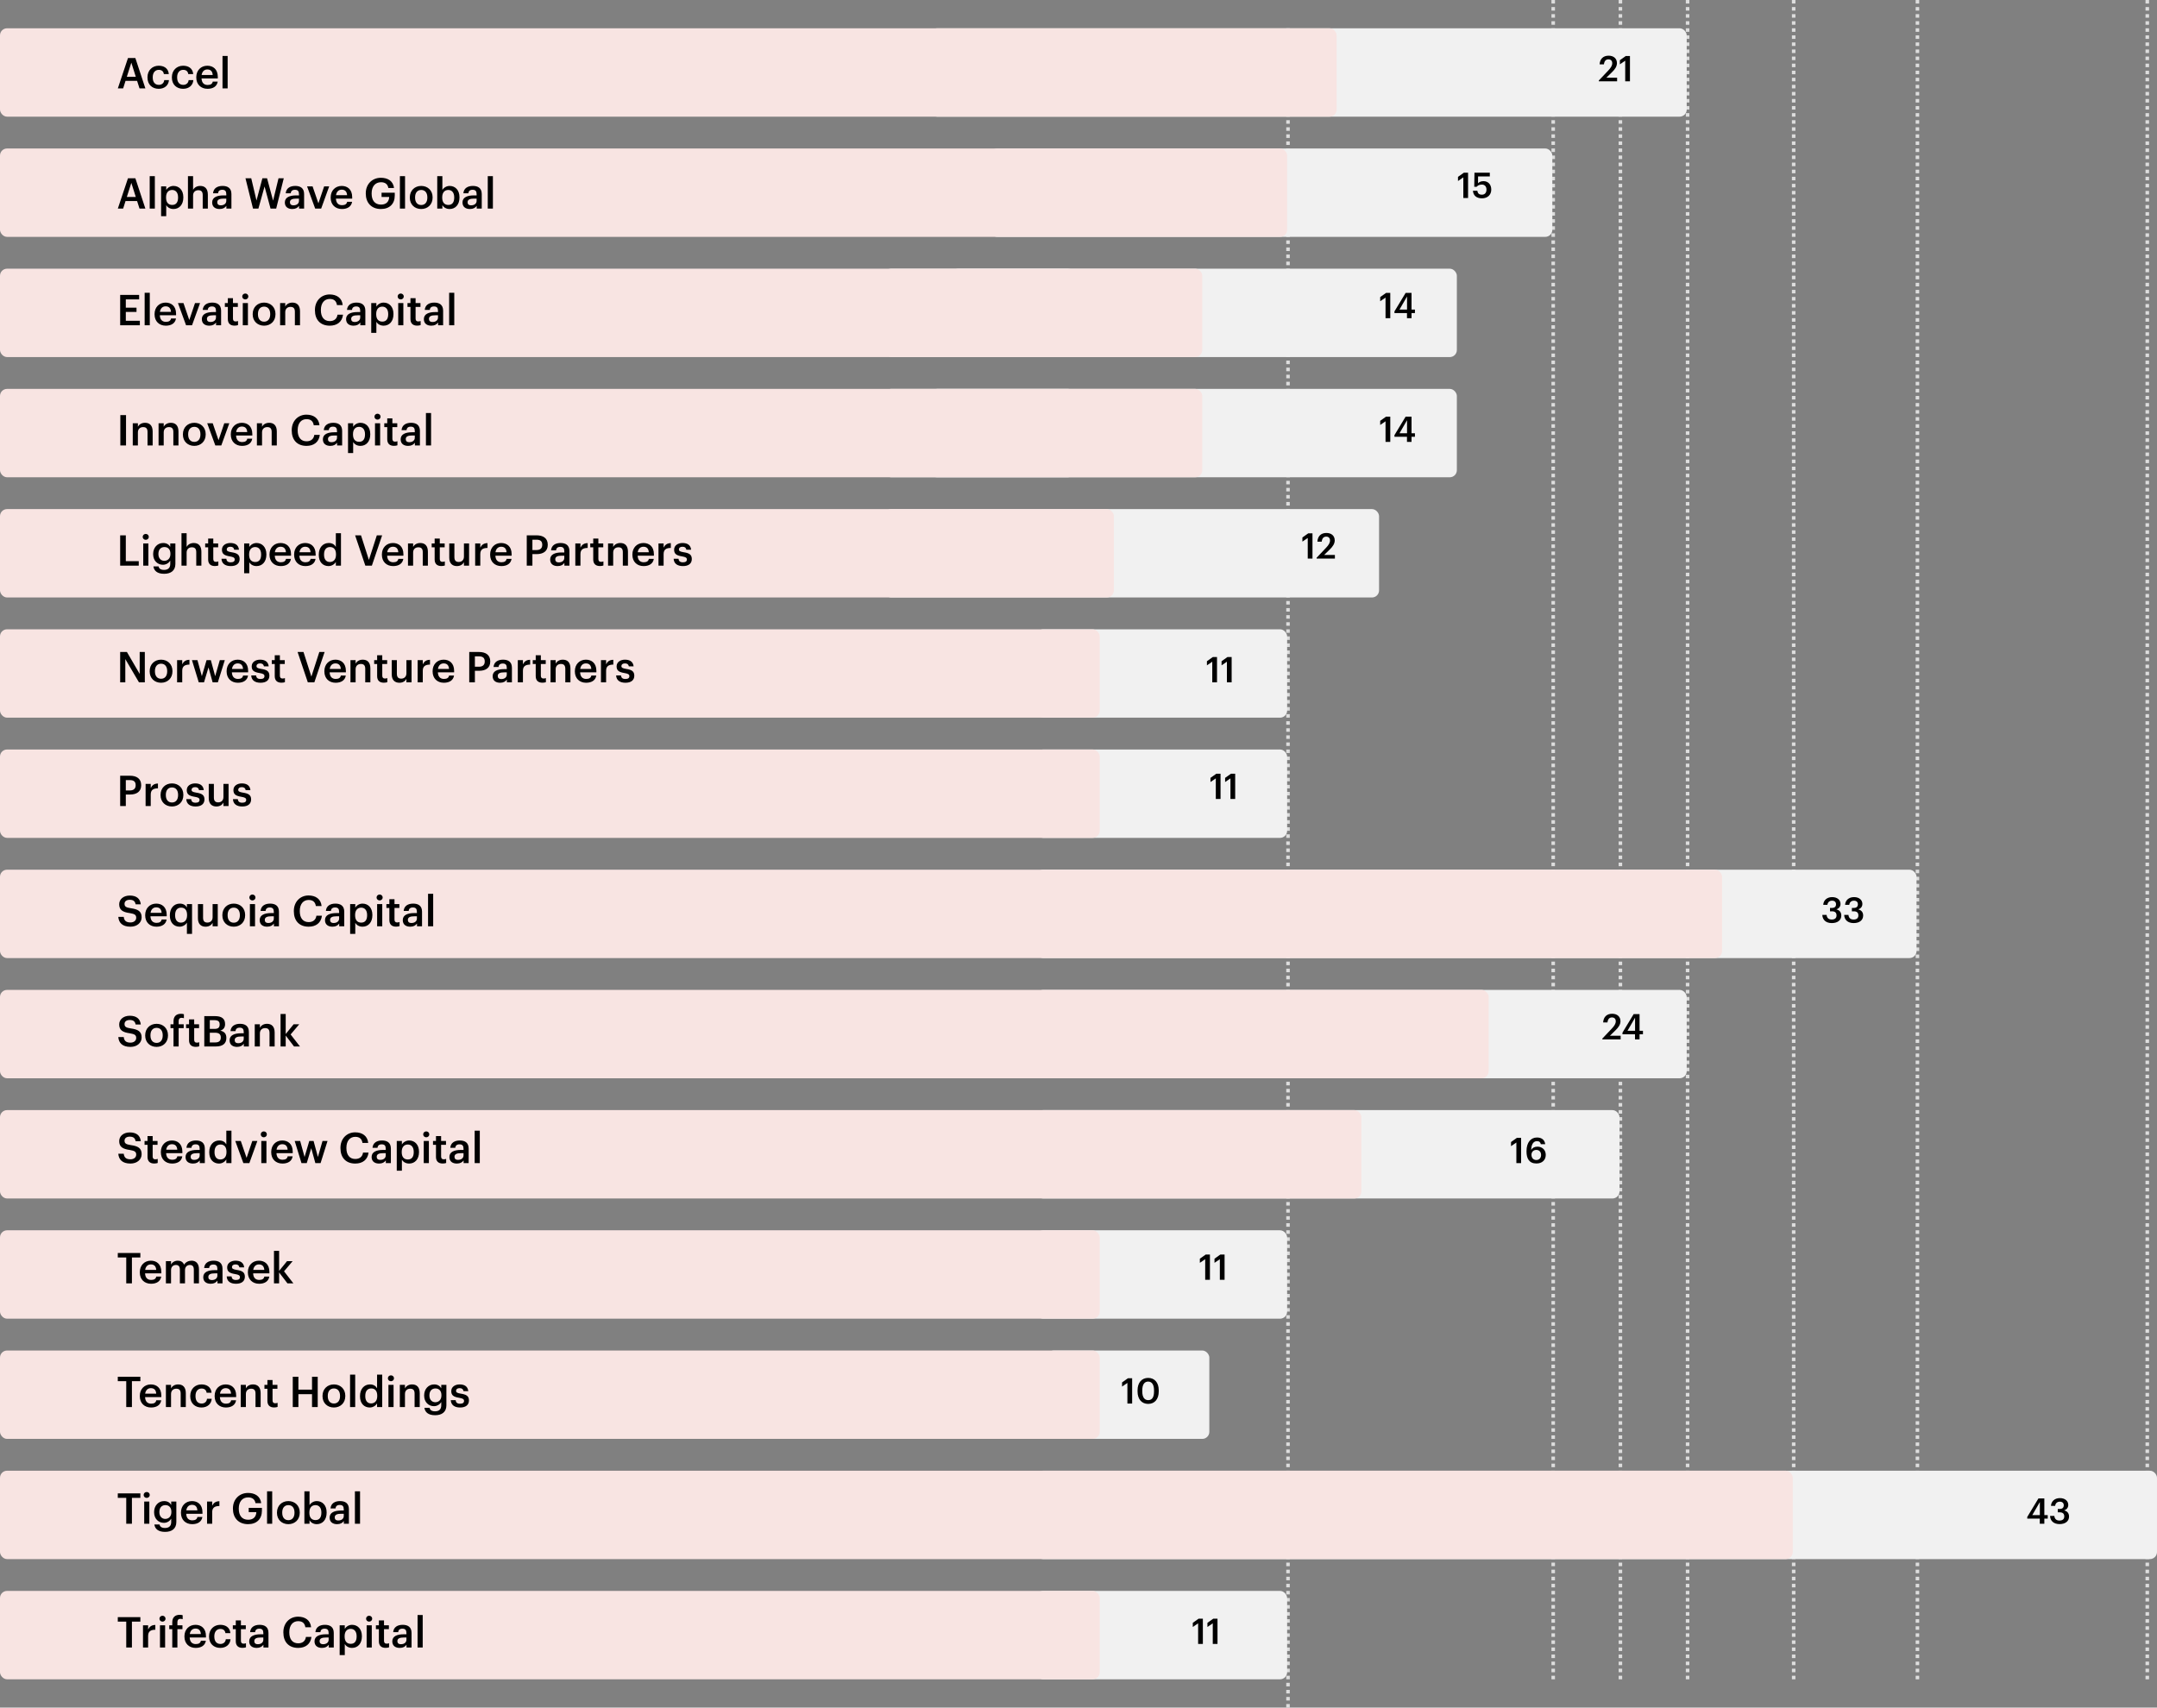 <svg width="610" height="483" viewBox="0 0 610 483" fill="none" xmlns="http://www.w3.org/2000/svg">
<rect x="0" y="0" width="610" height="483" fill="#808080" stroke="none"/>
<line x1="542.25" y1="-1.09278e-08" x2="542.25" y2="475" stroke="#DDDDDD" strokeWidth="0.5" stroke-dasharray="1 1"/>
<line x1="607.25" y1="-1.09278e-08" x2="607.25" y2="475" stroke="#DDDDDD" strokeWidth="0.5" stroke-dasharray="1 1"/>
<line x1="507.25" y1="-1.09278e-08" x2="507.25" y2="475" stroke="#DDDDDD" strokeWidth="0.5" stroke-dasharray="1 1"/>
<line x1="477.25" y1="-1.09278e-08" x2="477.25" y2="475" stroke="#DDDDDD" strokeWidth="0.5" stroke-dasharray="1 1"/>
<line x1="458.25" y1="-1.09278e-08" x2="458.25" y2="475" stroke="#DDDDDD" strokeWidth="0.5" stroke-dasharray="1 1"/>
<line x1="439.25" y1="-1.09278e-08" x2="439.25" y2="475" stroke="#DDDDDD" strokeWidth="0.5" stroke-dasharray="1 1"/>
<line x1="364.25" y1="8" x2="364.25" y2="483" stroke="#DDDDDD" strokeWidth="0.5" stroke-dasharray="1 1"/>
<rect x="250" y="110" width="162" height="25" rx="2" fill="#F1F1F1"/>
<rect x="250" y="76" width="162" height="25" rx="2" fill="#F1F1F1"/>
<rect x="263" y="8" width="214" height="25" rx="2" fill="#F1F1F1"/>
<rect y="8" width="378" height="25" rx="2" fill="#F8E4E2"/>
<rect x="280" y="42" width="159" height="25" rx="2" fill="#F1F1F1"/>
<rect y="42" width="364" height="25" rx="2" fill="#F8E4E2"/>
<rect x="269" y="76" width="35" height="25" rx="2" fill="#F1F1F1"/>
<rect y="76" width="340" height="25" rx="2" fill="#F8E4E2"/>
<rect width="41" height="25" rx="2" transform="matrix(-1 0 0 1 304 110)" fill="#F1F1F1"/>
<rect y="110" width="340" height="25" rx="2" fill="#F8E4E2"/>
<rect x="250" y="144" width="140" height="25" rx="2" fill="#F1F1F1"/>
<rect y="144" width="315" height="25" rx="2" fill="#F8E4E2"/>
<rect x="293" y="178" width="71" height="25" rx="2" fill="#F1F1F1"/>
<rect y="178" width="311" height="25" rx="2" fill="#F8E4E2"/>
<rect x="293" y="212" width="71" height="25" rx="2" fill="#F1F1F1"/>
<rect y="212" width="311" height="25" rx="2" fill="#F8E4E2"/>
<rect x="293" y="246" width="249" height="25" rx="2" fill="#F1F1F1"/>
<rect y="246" width="487" height="25" rx="2" fill="#F8E4E2"/>
<rect x="293" y="280" width="184" height="25" rx="2" fill="#F1F1F1"/>
<rect y="280" width="421" height="25" rx="2" fill="#F8E4E2"/>
<rect x="293" y="314" width="165" height="25" rx="2" fill="#F1F1F1"/>
<rect y="314" width="385" height="25" rx="2" fill="#F8E4E2"/>
<rect x="293" y="348" width="71" height="25" rx="2" fill="#F1F1F1"/>
<rect y="348" width="311" height="25" rx="2" fill="#F8E4E2"/>
<rect x="296" y="382" width="46" height="25" rx="2" fill="#F1F1F1"/>
<rect y="382" width="311" height="25" rx="2" fill="#F8E4E2"/>
<rect x="293" y="416" width="317" height="25" rx="2" fill="#F1F1F1"/>
<rect y="416" width="507" height="25" rx="2" fill="#F8E4E2"/>
<rect x="293" y="450" width="71" height="25" rx="2" fill="#F1F1F1"/>
<rect y="450" width="311" height="25" rx="2" fill="#F8E4E2"/>
<path d="M33.324 25H34.824L35.496 22.876H38.772L39.456 25H41.112L38.28 16.42H36.192L33.324 25ZM37.14 17.728L38.4 21.712H35.868L37.14 17.728ZM44.874 25.12C46.578 25.12 47.67 24.1 47.778 22.66H46.446C46.362 23.548 45.702 24.004 44.934 24.004C43.866 24.004 43.194 23.284 43.194 21.916V21.82C43.194 20.524 43.902 19.756 44.898 19.756C45.666 19.756 46.218 20.104 46.338 20.944H47.742C47.574 19.216 46.266 18.592 44.874 18.592C43.122 18.592 41.706 19.852 41.706 21.844V21.94C41.706 23.944 43.074 25.12 44.874 25.12ZM51.776 25.12C53.48 25.12 54.572 24.1 54.68 22.66H53.348C53.264 23.548 52.604 24.004 51.836 24.004C50.768 24.004 50.096 23.284 50.096 21.916V21.82C50.096 20.524 50.804 19.756 51.8 19.756C52.568 19.756 53.12 20.104 53.24 20.944H54.644C54.476 19.216 53.168 18.592 51.776 18.592C50.024 18.592 48.608 19.852 48.608 21.844V21.94C48.608 23.944 49.976 25.12 51.776 25.12ZM58.69 25.12C60.298 25.12 61.366 24.4 61.57 23.08H60.166C60.058 23.692 59.602 24.04 58.726 24.04C57.646 24.04 57.046 23.368 56.998 22.18H61.594V21.76C61.594 19.516 60.19 18.592 58.63 18.592C56.842 18.592 55.51 19.888 55.51 21.832V21.928C55.51 23.908 56.842 25.12 58.69 25.12ZM57.022 21.208C57.166 20.236 57.754 19.648 58.63 19.648C59.53 19.648 60.082 20.128 60.154 21.208H57.022ZM62.927 25H64.379V15.82H62.927V25Z" fill="black"/>
<path d="M452.15 23H457.32V21.97H454.28L455.87 20.42C456.72 19.6 457.27 18.79 457.27 17.86C457.27 16.6 456.39 15.75 454.91 15.75C453.4 15.75 452.46 16.65 452.37 18.21H453.59C453.71 17.2 454.16 16.79 454.87 16.79C455.56 16.79 455.94 17.21 455.94 17.88C455.94 18.56 455.53 19.19 454.85 19.91L452.15 22.76V23ZM459.611 23H460.951V15.85H459.761L458.101 17.03V18.2L459.611 17.17V23Z" fill="black"/>
<path d="M413.83 56H415.17V48.85H413.98L412.32 50.03V51.2L413.83 50.17V56ZM419.099 56.1C420.639 56.1 421.729 55.15 421.729 53.64C421.729 52.14 420.819 51.24 419.529 51.24C418.769 51.24 418.269 51.52 417.989 51.84L417.999 49.9H421.319V48.85H416.979L416.919 52.83H417.599C417.919 52.46 418.359 52.21 419.089 52.21C419.879 52.21 420.379 52.76 420.379 53.62C420.379 54.5 419.909 55.07 419.089 55.07C418.169 55.07 417.899 54.61 417.789 53.95H416.549C416.629 55.18 417.419 56.1 419.099 56.1Z" fill="black"/>
<path d="M391.83 90H393.17V82.85H391.98L390.32 84.03V85.2L391.83 84.17V90ZM397.893 90H399.183V88.55H400.143V87.56H399.183V82.85H397.513L394.353 88.08V88.55H397.893V90ZM395.773 87.56L397.913 83.86V87.56H395.773Z" fill="black"/>
<path d="M391.83 125H393.17V117.85H391.98L390.32 119.03V120.2L391.83 119.17V125ZM397.893 125H399.183V123.55H400.143V122.56H399.183V117.85H397.513L394.353 123.08V123.55H397.893V125ZM395.773 122.56L397.913 118.86V122.56H395.773Z" fill="black"/>
<path d="M369.83 158H371.17V150.85H369.98L368.32 152.03V153.2L369.83 152.17V158ZM372.339 158H377.509V156.97H374.469L376.059 155.42C376.909 154.6 377.459 153.79 377.459 152.86C377.459 151.6 376.579 150.75 375.099 150.75C373.589 150.75 372.649 151.65 372.559 153.21H373.779C373.899 152.2 374.349 151.79 375.059 151.79C375.749 151.79 376.129 152.21 376.129 152.88C376.129 153.56 375.719 154.19 375.039 154.91L372.339 157.76V158Z" fill="black"/>
<path d="M342.83 193H344.17V185.85H342.98L341.32 187.03V188.2L342.83 187.17V193ZM346.971 193H348.311V185.85H347.121L345.461 187.03V188.2L346.971 187.17V193Z" fill="black"/>
<path d="M343.83 226H345.17V218.85H343.98L342.32 220.03V221.2L343.83 220.17V226ZM347.971 226H349.311V218.85H348.121L346.461 220.03V221.2L347.971 220.17V226Z" fill="black"/>
<path d="M518.04 261.1C519.68 261.1 520.72 260.28 520.72 258.96C520.72 258.01 520.17 257.42 519.34 257.23C520.03 256.97 520.5 256.48 520.5 255.67C520.5 254.61 519.63 253.75 518.14 253.75C516.61 253.75 515.68 254.7 515.61 255.94H516.79C516.87 255.22 517.36 254.76 518.12 254.76C518.86 254.76 519.23 255.19 519.23 255.77C519.23 256.44 518.86 256.82 518.04 256.82H517.53V257.77H518.08C518.95 257.77 519.37 258.16 519.37 258.94C519.37 259.65 518.94 260.1 518.01 260.1C517.05 260.1 516.63 259.54 516.56 258.79H515.35C515.41 260.16 516.34 261.1 518.04 261.1ZM524.222 261.1C525.862 261.1 526.902 260.28 526.902 258.96C526.902 258.01 526.352 257.42 525.522 257.23C526.212 256.97 526.682 256.48 526.682 255.67C526.682 254.61 525.812 253.75 524.322 253.75C522.792 253.75 521.862 254.7 521.792 255.94H522.972C523.052 255.22 523.542 254.76 524.302 254.76C525.042 254.76 525.412 255.19 525.412 255.77C525.412 256.44 525.042 256.82 524.222 256.82H523.712V257.77H524.262C525.132 257.77 525.552 258.16 525.552 258.94C525.552 259.65 525.122 260.1 524.192 260.1C523.232 260.1 522.812 259.54 522.742 258.79H521.532C521.592 260.16 522.522 261.1 524.222 261.1Z" fill="black"/>
<path d="M453.15 294H458.32V292.97H455.28L456.87 291.42C457.72 290.6 458.27 289.79 458.27 288.86C458.27 287.6 457.39 286.75 455.91 286.75C454.4 286.75 453.46 287.65 453.37 289.21H454.59C454.71 288.2 455.16 287.79 455.87 287.79C456.56 287.79 456.94 288.21 456.94 288.88C456.94 289.56 456.53 290.19 455.85 290.91L453.15 293.76V294ZM462.377 294H463.667V292.55H464.627V291.56H463.667V286.85H461.997L458.837 292.08V292.55H462.377V294ZM460.257 291.56L462.397 287.86V291.56H460.257Z" fill="black"/>
<path d="M428.83 329H430.17V321.85H428.98L427.32 323.03V324.2L428.83 323.17V329ZM434.499 329.1C436.119 329.1 437.139 328.12 437.139 326.67C437.139 325.28 436.159 324.34 434.789 324.34C433.939 324.34 433.349 324.71 433.019 325.26C433.059 323.63 433.689 322.78 434.649 322.78C435.339 322.78 435.619 323.1 435.749 323.64H436.989C436.819 322.39 435.959 321.75 434.659 321.75C432.949 321.75 431.699 323.1 431.699 325.58V325.75C431.699 327.64 432.419 329.1 434.499 329.1ZM434.479 328.12C433.669 328.12 433.099 327.57 433.099 326.62C433.099 325.83 433.669 325.26 434.479 325.26C435.299 325.26 435.819 325.84 435.819 326.7C435.819 327.55 435.279 328.12 434.479 328.12Z" fill="black"/>
<path d="M340.83 362H342.17V354.85H340.98L339.32 356.03V357.2L340.83 356.17V362ZM344.971 362H346.311V354.85H345.121L343.461 356.03V357.2L344.971 356.17V362Z" fill="black"/>
<path d="M338.83 465H340.17V457.85H338.98L337.32 459.03V460.2L338.83 459.17V465ZM342.971 465H344.311V457.85H343.121L341.461 459.03V460.2L342.971 459.17V465Z" fill="black"/>
<path d="M318.83 397H320.17V389.85H318.98L317.32 391.03V392.2L318.83 391.17V397ZM324.729 396.04C323.659 396.04 323.039 395.22 323.039 393.6V393.24C323.039 391.65 323.629 390.79 324.709 390.79C325.779 390.79 326.359 391.71 326.359 393.23V393.58C326.359 395.2 325.829 396.04 324.729 396.04ZM324.699 397.1C326.569 397.1 327.689 395.73 327.689 393.58V393.22C327.689 391.07 326.509 389.75 324.699 389.75C322.899 389.75 321.699 391.08 321.699 393.25V393.61C321.699 395.76 322.879 397.1 324.699 397.1Z" fill="black"/>
<path d="M576.85 431H578.14V429.55H579.1V428.56H578.14V423.85H576.47L573.31 429.08V429.55H576.85V431ZM574.73 428.56L576.87 424.86V428.56H574.73ZM582.446 431.1C584.086 431.1 585.126 430.28 585.126 428.96C585.126 428.01 584.576 427.42 583.746 427.23C584.436 426.97 584.906 426.48 584.906 425.67C584.906 424.61 584.036 423.75 582.546 423.75C581.016 423.75 580.086 424.7 580.016 425.94H581.196C581.276 425.22 581.766 424.76 582.526 424.76C583.266 424.76 583.636 425.19 583.636 425.77C583.636 426.44 583.266 426.82 582.446 426.82H581.936V427.77H582.486C583.356 427.77 583.776 428.16 583.776 428.94C583.776 429.65 583.346 430.1 582.416 430.1C581.456 430.1 581.036 429.54 580.966 428.79H579.756C579.816 430.16 580.746 431.1 582.446 431.1Z" fill="black"/>
<path d="M33.324 59H34.824L35.496 56.876H38.772L39.456 59H41.112L38.28 50.42H36.192L33.324 59ZM37.14 51.728L38.4 55.712H35.868L37.14 51.728ZM42.337 59H43.789V49.82H42.337V59ZM45.559 61.148H47.011V58.016C47.347 58.628 48.067 59.12 49.063 59.12C50.683 59.12 51.847 57.896 51.847 55.88V55.784C51.847 53.756 50.635 52.592 49.063 52.592C48.139 52.592 47.359 53.132 47.011 53.732V52.724H45.559V61.148ZM48.703 57.968C47.647 57.968 46.963 57.308 46.963 55.904V55.808C46.963 54.416 47.683 53.732 48.691 53.732C49.639 53.732 50.359 54.416 50.359 55.808V55.904C50.359 57.248 49.771 57.968 48.703 57.968ZM53.153 59H54.605V55.304C54.605 54.308 55.265 53.804 56.081 53.804C56.945 53.804 57.329 54.236 57.329 55.184V59H58.781V55.052C58.781 53.324 57.893 52.592 56.633 52.592C55.601 52.592 54.905 53.108 54.605 53.72V49.82H53.153V59ZM62.098 59.12C63.058 59.12 63.61 58.772 64.018 58.232V59H65.446V54.884C65.446 53.168 64.342 52.592 62.938 52.592C61.534 52.592 60.37 53.204 60.25 54.668H61.654C61.726 54.044 62.098 53.684 62.854 53.684C63.706 53.684 63.994 54.104 63.994 54.944V55.268H63.214C61.414 55.268 59.998 55.796 59.998 57.26C59.998 58.568 60.946 59.12 62.098 59.12ZM62.446 58.076C61.726 58.076 61.438 57.728 61.438 57.2C61.438 56.432 62.146 56.18 63.25 56.18H63.994V56.804C63.994 57.608 63.334 58.076 62.446 58.076ZM71.553 59H73.078L74.817 52.748L76.51 59H78.106L80.254 50.42H78.766L77.23 56.756L75.525 50.42H74.206L72.537 56.72L71.049 50.42H69.418L71.553 59ZM82.653 59.12C83.612 59.12 84.165 58.772 84.573 58.232V59H86.001V54.884C86.001 53.168 84.897 52.592 83.493 52.592C82.088 52.592 80.924 53.204 80.805 54.668H82.209C82.281 54.044 82.653 53.684 83.409 53.684C84.26 53.684 84.549 54.104 84.549 54.944V55.268H83.769C81.969 55.268 80.552 55.796 80.552 57.26C80.552 58.568 81.501 59.12 82.653 59.12ZM83.001 58.076C82.281 58.076 81.993 57.728 81.993 57.2C81.993 56.432 82.701 56.18 83.805 56.18H84.549V56.804C84.549 57.608 83.888 58.076 83.001 58.076ZM89.133 59H90.825L93.093 52.724H91.665L90.045 57.512L88.401 52.724H86.841L89.133 59ZM96.694 59.12C98.302 59.12 99.37 58.4 99.574 57.08H98.17C98.062 57.692 97.606 58.04 96.73 58.04C95.65 58.04 95.05 57.368 95.002 56.18H99.598V55.76C99.598 53.516 98.194 52.592 96.634 52.592C94.846 52.592 93.514 53.888 93.514 55.832V55.928C93.514 57.908 94.846 59.12 96.694 59.12ZM95.026 55.208C95.17 54.236 95.758 53.648 96.634 53.648C97.534 53.648 98.086 54.128 98.158 55.208H95.026ZM107.727 59.12C110.151 59.12 111.639 57.68 111.639 55.304V54.512H107.907V55.712H110.067C110.019 56.9 109.359 57.872 107.751 57.872C105.951 57.872 105.099 56.612 105.099 54.776V54.68C105.099 52.796 106.071 51.548 107.751 51.548C108.867 51.548 109.635 52.04 109.827 53.18H111.423C111.195 51.128 109.563 50.288 107.727 50.288C105.219 50.288 103.443 52.112 103.443 54.668V54.764C103.443 57.296 104.979 59.12 107.727 59.12ZM113.095 59H114.547V49.82H113.095V59ZM119.125 57.992C118.021 57.992 117.385 57.188 117.385 55.904V55.808C117.385 54.512 118.045 53.732 119.125 53.732C120.205 53.732 120.853 54.524 120.853 55.82V55.904C120.853 57.188 120.205 57.992 119.125 57.992ZM119.113 59.12C120.961 59.12 122.341 57.848 122.341 55.892V55.796C122.341 53.876 120.961 52.592 119.125 52.592C117.277 52.592 115.897 53.888 115.897 55.832V55.928C115.897 57.836 117.265 59.12 119.113 59.12ZM127.157 59.12C128.777 59.12 129.941 57.896 129.941 55.88V55.784C129.941 53.756 128.729 52.592 127.157 52.592C126.233 52.592 125.453 53.132 125.105 53.732V49.82H123.653V59H125.105V57.992C125.441 58.628 126.161 59.12 127.157 59.12ZM126.797 57.968C125.741 57.968 125.057 57.308 125.057 55.904V55.808C125.057 54.416 125.777 53.732 126.785 53.732C127.733 53.732 128.453 54.416 128.453 55.808V55.904C128.453 57.248 127.865 57.968 126.797 57.968ZM132.891 59.12C133.851 59.12 134.403 58.772 134.811 58.232V59H136.239V54.884C136.239 53.168 135.135 52.592 133.731 52.592C132.327 52.592 131.163 53.204 131.043 54.668H132.447C132.519 54.044 132.891 53.684 133.647 53.684C134.499 53.684 134.787 54.104 134.787 54.944V55.268H134.007C132.207 55.268 130.791 55.796 130.791 57.26C130.791 58.568 131.739 59.12 132.891 59.12ZM133.239 58.076C132.519 58.076 132.231 57.728 132.231 57.2C132.231 56.432 132.939 56.18 134.043 56.18H134.787V56.804C134.787 57.608 134.127 58.076 133.239 58.076ZM137.939 59H139.391V49.82H137.939V59Z" fill="black"/>
<path d="M33.984 92H39.552V90.74H35.58V88.232H38.604V87.032H35.58V84.68H39.348V83.42H33.984V92ZM40.908 92H42.36V82.82H40.908V92ZM46.89 92.12C48.498 92.12 49.566 91.4 49.77 90.08H48.366C48.258 90.692 47.802 91.04 46.926 91.04C45.846 91.04 45.246 90.368 45.198 89.18H49.794V88.76C49.794 86.516 48.39 85.592 46.83 85.592C45.042 85.592 43.71 86.888 43.71 88.832V88.928C43.71 90.908 45.042 92.12 46.89 92.12ZM45.222 88.208C45.366 87.236 45.954 86.648 46.83 86.648C47.73 86.648 48.282 87.128 48.354 88.208H45.222ZM52.617 92H54.309L56.577 85.724H55.149L53.529 90.512L51.885 85.724H50.325L52.617 92ZM59.18 92.12C60.14 92.12 60.692 91.772 61.1 91.232V92H62.528V87.884C62.528 86.168 61.424 85.592 60.02 85.592C58.616 85.592 57.452 86.204 57.332 87.668H58.736C58.808 87.044 59.18 86.684 59.936 86.684C60.788 86.684 61.076 87.104 61.076 87.944V88.268H60.296C58.496 88.268 57.08 88.796 57.08 90.26C57.08 91.568 58.028 92.12 59.18 92.12ZM59.528 91.076C58.808 91.076 58.52 90.728 58.52 90.2C58.52 89.432 59.228 89.18 60.332 89.18H61.076V89.804C61.076 90.608 60.416 91.076 59.528 91.076ZM66.328 92.108C66.772 92.108 67.084 92.036 67.312 91.952V90.8C67.108 90.884 66.892 90.92 66.604 90.92C66.148 90.92 65.884 90.668 65.884 90.116V86.816H67.264V85.724H65.884V84.344H64.432V85.724H63.592V86.816H64.432V90.248C64.432 91.436 65.08 92.108 66.328 92.108ZM68.658 92H70.11V85.724H68.658V92ZM69.366 84.692C69.846 84.692 70.23 84.332 70.23 83.864C70.23 83.384 69.846 83.024 69.366 83.024C68.886 83.024 68.502 83.384 68.502 83.864C68.502 84.332 68.886 84.692 69.366 84.692ZM74.688 90.992C73.584 90.992 72.948 90.188 72.948 88.904V88.808C72.948 87.512 73.608 86.732 74.688 86.732C75.768 86.732 76.416 87.524 76.416 88.82V88.904C76.416 90.188 75.768 90.992 74.688 90.992ZM74.676 92.12C76.524 92.12 77.904 90.848 77.904 88.892V88.796C77.904 86.876 76.524 85.592 74.688 85.592C72.84 85.592 71.46 86.888 71.46 88.832V88.928C71.46 90.836 72.828 92.12 74.676 92.12ZM79.216 92H80.668V88.304C80.668 87.308 81.328 86.804 82.144 86.804C83.008 86.804 83.392 87.236 83.392 88.184V92H84.844V88.052C84.844 86.324 83.956 85.592 82.696 85.592C81.664 85.592 80.968 86.108 80.668 86.72V85.724H79.216V92ZM93.252 92.12C95.292 92.12 96.756 91.076 97.008 89.012H95.448C95.28 90.224 94.44 90.824 93.252 90.824C91.668 90.824 90.744 89.684 90.744 87.752V87.656C90.744 85.736 91.728 84.56 93.24 84.56C94.476 84.56 95.112 85.148 95.292 86.288H96.912C96.72 84.272 95.196 83.288 93.228 83.288C90.84 83.288 89.064 85.088 89.064 87.668V87.764C89.064 90.404 90.564 92.12 93.252 92.12ZM99.973 92.12C100.933 92.12 101.485 91.772 101.893 91.232V92H103.321V87.884C103.321 86.168 102.217 85.592 100.813 85.592C99.409 85.592 98.245 86.204 98.125 87.668H99.529C99.601 87.044 99.973 86.684 100.729 86.684C101.581 86.684 101.869 87.104 101.869 87.944V88.268H101.089C99.289 88.268 97.873 88.796 97.873 90.26C97.873 91.568 98.821 92.12 99.973 92.12ZM100.321 91.076C99.601 91.076 99.313 90.728 99.313 90.2C99.313 89.432 100.021 89.18 101.125 89.18H101.869V89.804C101.869 90.608 101.209 91.076 100.321 91.076ZM104.985 94.148H106.437V91.016C106.773 91.628 107.493 92.12 108.489 92.12C110.109 92.12 111.273 90.896 111.273 88.88V88.784C111.273 86.756 110.061 85.592 108.489 85.592C107.565 85.592 106.785 86.132 106.437 86.732V85.724H104.985V94.148ZM108.129 90.968C107.073 90.968 106.389 90.308 106.389 88.904V88.808C106.389 87.416 107.109 86.732 108.117 86.732C109.065 86.732 109.785 87.416 109.785 88.808V88.904C109.785 90.248 109.197 90.968 108.129 90.968ZM112.615 92H114.067V85.724H112.615V92ZM113.323 84.692C113.803 84.692 114.187 84.332 114.187 83.864C114.187 83.384 113.803 83.024 113.323 83.024C112.843 83.024 112.459 83.384 112.459 83.864C112.459 84.332 112.843 84.692 113.323 84.692ZM117.973 92.108C118.417 92.108 118.729 92.036 118.957 91.952V90.8C118.753 90.884 118.537 90.92 118.249 90.92C117.793 90.92 117.529 90.668 117.529 90.116V86.816H118.909V85.724H117.529V84.344H116.077V85.724H115.237V86.816H116.077V90.248C116.077 91.436 116.725 92.108 117.973 92.108ZM121.969 92.12C122.929 92.12 123.481 91.772 123.889 91.232V92H125.317V87.884C125.317 86.168 124.213 85.592 122.809 85.592C121.405 85.592 120.241 86.204 120.121 87.668H121.525C121.597 87.044 121.969 86.684 122.725 86.684C123.577 86.684 123.865 87.104 123.865 87.944V88.268H123.085C121.285 88.268 119.869 88.796 119.869 90.26C119.869 91.568 120.817 92.12 121.969 92.12ZM122.317 91.076C121.597 91.076 121.309 90.728 121.309 90.2C121.309 89.432 122.017 89.18 123.121 89.18H123.865V89.804C123.865 90.608 123.205 91.076 122.317 91.076ZM127.017 92H128.469V82.82H127.017V92Z" fill="black"/>
<path d="M34.032 126H35.64V117.42H34.032V126ZM37.544 126H38.996V122.304C38.996 121.308 39.656 120.804 40.472 120.804C41.336 120.804 41.72 121.236 41.72 122.184V126H43.172V122.052C43.172 120.324 42.284 119.592 41.024 119.592C39.992 119.592 39.296 120.108 38.996 120.72V119.724H37.544V126ZM44.844 126H46.297V122.304C46.297 121.308 46.956 120.804 47.773 120.804C48.636 120.804 49.02 121.236 49.02 122.184V126H50.472V122.052C50.472 120.324 49.584 119.592 48.325 119.592C47.292 119.592 46.596 120.108 46.297 120.72V119.724H44.844V126ZM54.953 124.992C53.849 124.992 53.213 124.188 53.213 122.904V122.808C53.213 121.512 53.873 120.732 54.953 120.732C56.033 120.732 56.681 121.524 56.681 122.82V122.904C56.681 124.188 56.033 124.992 54.953 124.992ZM54.941 126.12C56.789 126.12 58.169 124.848 58.169 122.892V122.796C58.169 120.876 56.789 119.592 54.953 119.592C53.105 119.592 51.725 120.888 51.725 122.832V122.928C51.725 124.836 53.093 126.12 54.941 126.12ZM60.891 126H62.583L64.851 119.724H63.423L61.803 124.512L60.159 119.724H58.599L60.891 126ZM68.452 126.12C70.06 126.12 71.128 125.4 71.332 124.08H69.928C69.82 124.692 69.364 125.04 68.488 125.04C67.408 125.04 66.808 124.368 66.76 123.18H71.356V122.76C71.356 120.516 69.952 119.592 68.392 119.592C66.604 119.592 65.272 120.888 65.272 122.832V122.928C65.272 124.908 66.604 126.12 68.452 126.12ZM66.784 122.208C66.928 121.236 67.516 120.648 68.392 120.648C69.292 120.648 69.844 121.128 69.916 122.208H66.784ZM72.653 126H74.105V122.304C74.105 121.308 74.765 120.804 75.581 120.804C76.445 120.804 76.829 121.236 76.829 122.184V126H78.281V122.052C78.281 120.324 77.393 119.592 76.133 119.592C75.101 119.592 74.405 120.108 74.105 120.72V119.724H72.653V126ZM86.689 126.12C88.729 126.12 90.193 125.076 90.445 123.012H88.885C88.717 124.224 87.877 124.824 86.689 124.824C85.105 124.824 84.181 123.684 84.181 121.752V121.656C84.181 119.736 85.165 118.56 86.677 118.56C87.913 118.56 88.549 119.148 88.729 120.288H90.349C90.157 118.272 88.633 117.288 86.665 117.288C84.277 117.288 82.501 119.088 82.501 121.668V121.764C82.501 124.404 84.001 126.12 86.689 126.12ZM93.41 126.12C94.37 126.12 94.922 125.772 95.33 125.232V126H96.758V121.884C96.758 120.168 95.654 119.592 94.25 119.592C92.846 119.592 91.682 120.204 91.562 121.668H92.966C93.038 121.044 93.41 120.684 94.166 120.684C95.018 120.684 95.306 121.104 95.306 121.944V122.268H94.526C92.726 122.268 91.31 122.796 91.31 124.26C91.31 125.568 92.258 126.12 93.41 126.12ZM93.758 125.076C93.038 125.076 92.75 124.728 92.75 124.2C92.75 123.432 93.458 123.18 94.562 123.18H95.306V123.804C95.306 124.608 94.646 125.076 93.758 125.076ZM98.423 128.148H99.875V125.016C100.211 125.628 100.931 126.12 101.927 126.12C103.547 126.12 104.711 124.896 104.711 122.88V122.784C104.711 120.756 103.499 119.592 101.927 119.592C101.003 119.592 100.223 120.132 99.875 120.732V119.724H98.423V128.148ZM101.567 124.968C100.511 124.968 99.827 124.308 99.827 122.904V122.808C99.827 121.416 100.547 120.732 101.555 120.732C102.503 120.732 103.223 121.416 103.223 122.808V122.904C103.223 124.248 102.635 124.968 101.567 124.968ZM106.052 126H107.504V119.724H106.052V126ZM106.76 118.692C107.24 118.692 107.624 118.332 107.624 117.864C107.624 117.384 107.24 117.024 106.76 117.024C106.28 117.024 105.896 117.384 105.896 117.864C105.896 118.332 106.28 118.692 106.76 118.692ZM111.41 126.108C111.854 126.108 112.166 126.036 112.394 125.952V124.8C112.19 124.884 111.974 124.92 111.686 124.92C111.23 124.92 110.966 124.668 110.966 124.116V120.816H112.346V119.724H110.966V118.344H109.514V119.724H108.674V120.816H109.514V124.248C109.514 125.436 110.162 126.108 111.41 126.108ZM115.406 126.12C116.366 126.12 116.918 125.772 117.326 125.232V126H118.754V121.884C118.754 120.168 117.65 119.592 116.246 119.592C114.842 119.592 113.678 120.204 113.558 121.668H114.962C115.034 121.044 115.406 120.684 116.162 120.684C117.014 120.684 117.302 121.104 117.302 121.944V122.268H116.522C114.722 122.268 113.306 122.796 113.306 124.26C113.306 125.568 114.254 126.12 115.406 126.12ZM115.754 125.076C115.034 125.076 114.746 124.728 114.746 124.2C114.746 123.432 115.454 123.18 116.558 123.18H117.302V123.804C117.302 124.608 116.642 125.076 115.754 125.076ZM120.455 126H121.907V116.82H120.455V126Z" fill="black"/>
<path d="M33.984 160H39.24V158.728H35.58V151.42H33.984V160ZM40.509 160H41.961V153.724H40.509V160ZM41.217 152.692C41.697 152.692 42.081 152.332 42.081 151.864C42.081 151.384 41.697 151.024 41.217 151.024C40.737 151.024 40.353 151.384 40.353 151.864C40.353 152.332 40.737 152.692 41.217 152.692ZM46.407 162.304C48.351 162.304 49.587 161.38 49.599 159.532V153.724H48.147V154.684C47.787 154.06 47.163 153.592 46.131 153.592C44.511 153.592 43.311 154.912 43.311 156.676V156.76C43.311 158.572 44.523 159.748 46.095 159.748C47.019 159.748 47.799 159.184 48.147 158.584V159.508C48.147 160.636 47.523 161.2 46.395 161.2C45.447 161.2 44.967 160.84 44.847 160.216H43.383C43.551 161.416 44.439 162.304 46.407 162.304ZM46.455 158.632C45.519 158.632 44.799 157.912 44.799 156.748V156.652C44.799 155.512 45.423 154.732 46.503 154.732C47.547 154.732 48.195 155.44 48.195 156.628V156.712C48.195 157.912 47.463 158.632 46.455 158.632ZM51.325 160H52.777V156.304C52.777 155.308 53.437 154.804 54.253 154.804C55.117 154.804 55.501 155.236 55.501 156.184V160H56.953V156.052C56.953 154.324 56.065 153.592 54.805 153.592C53.773 153.592 53.077 154.108 52.777 154.72V150.82H51.325V160ZM60.762 160.108C61.206 160.108 61.518 160.036 61.746 159.952V158.8C61.542 158.884 61.326 158.92 61.038 158.92C60.582 158.92 60.318 158.668 60.318 158.116V154.816H61.698V153.724H60.318V152.344H58.866V153.724H58.026V154.816H58.866V158.248C58.866 159.436 59.514 160.108 60.762 160.108ZM65.262 160.12C66.87 160.12 67.77 159.388 67.77 158.116C67.77 156.784 66.894 156.424 65.418 156.196C64.422 156.028 64.122 155.848 64.122 155.392C64.122 154.948 64.494 154.648 65.118 154.648C65.79 154.648 66.114 154.912 66.234 155.488H67.578C67.422 154.072 66.402 153.592 65.118 153.592C63.942 153.592 62.766 154.216 62.766 155.476C62.766 156.652 63.378 157.12 65.034 157.384C65.958 157.54 66.378 157.732 66.378 158.248C66.378 158.776 66.03 159.052 65.25 159.052C64.398 159.052 64.074 158.68 64.002 158.044H62.634C62.694 159.376 63.642 160.12 65.262 160.12ZM69.044 162.148H70.496V159.016C70.832 159.628 71.552 160.12 72.548 160.12C74.168 160.12 75.332 158.896 75.332 156.88V156.784C75.332 154.756 74.12 153.592 72.548 153.592C71.624 153.592 70.844 154.132 70.496 154.732V153.724H69.044V162.148ZM72.188 158.968C71.132 158.968 70.448 158.308 70.448 156.904V156.808C70.448 155.416 71.168 154.732 72.176 154.732C73.124 154.732 73.844 155.416 73.844 156.808V156.904C73.844 158.248 73.256 158.968 72.188 158.968ZM79.397 160.12C81.005 160.12 82.073 159.4 82.277 158.08H80.873C80.765 158.692 80.309 159.04 79.433 159.04C78.353 159.04 77.753 158.368 77.705 157.18H82.301V156.76C82.301 154.516 80.897 153.592 79.337 153.592C77.549 153.592 76.217 154.888 76.217 156.832V156.928C76.217 158.908 77.549 160.12 79.397 160.12ZM77.729 156.208C77.873 155.236 78.461 154.648 79.337 154.648C80.237 154.648 80.789 155.128 80.861 156.208H77.729ZM86.358 160.12C87.966 160.12 89.034 159.4 89.238 158.08H87.834C87.726 158.692 87.27 159.04 86.394 159.04C85.314 159.04 84.714 158.368 84.666 157.18H89.262V156.76C89.262 154.516 87.858 153.592 86.298 153.592C84.51 153.592 83.178 154.888 83.178 156.832V156.928C83.178 158.908 84.51 160.12 86.358 160.12ZM84.69 156.208C84.834 155.236 85.422 154.648 86.298 154.648C87.198 154.648 87.75 155.128 87.822 156.208H84.69ZM92.911 160.12C93.835 160.12 94.639 159.568 94.975 158.944V160H96.427V150.82H94.975V154.684C94.627 154.06 93.991 153.592 92.971 153.592C91.339 153.592 90.151 154.864 90.151 156.868V156.964C90.151 159.004 91.339 160.12 92.911 160.12ZM93.271 158.968C92.335 158.968 91.639 158.308 91.639 156.928V156.832C91.639 155.476 92.263 154.732 93.331 154.732C94.387 154.732 95.023 155.416 95.023 156.796V156.892C95.023 158.296 94.279 158.968 93.271 158.968ZM103.316 160H105.164L108.068 151.42H106.568L104.324 158.38L102.092 151.42H100.424L103.316 160ZM111.179 160.12C112.787 160.12 113.855 159.4 114.059 158.08H112.655C112.547 158.692 112.091 159.04 111.215 159.04C110.135 159.04 109.535 158.368 109.487 157.18H114.083V156.76C114.083 154.516 112.679 153.592 111.119 153.592C109.331 153.592 107.999 154.888 107.999 156.832V156.928C107.999 158.908 109.331 160.12 111.179 160.12ZM109.511 156.208C109.655 155.236 110.243 154.648 111.119 154.648C112.019 154.648 112.571 155.128 112.643 156.208H109.511ZM115.38 160H116.832V156.304C116.832 155.308 117.492 154.804 118.308 154.804C119.172 154.804 119.556 155.236 119.556 156.184V160H121.008V156.052C121.008 154.324 120.12 153.592 118.86 153.592C117.828 153.592 117.132 154.108 116.832 154.72V153.724H115.38V160ZM124.816 160.108C125.26 160.108 125.572 160.036 125.8 159.952V158.8C125.596 158.884 125.38 158.92 125.092 158.92C124.636 158.92 124.372 158.668 124.372 158.116V154.816H125.752V153.724H124.372V152.344H122.92V153.724H122.08V154.816H122.92V158.248C122.92 159.436 123.568 160.108 124.816 160.108ZM129.21 160.12C130.23 160.12 130.89 159.628 131.202 159.016V160H132.654V153.724H131.202V157.456C131.202 158.452 130.518 158.956 129.738 158.956C128.898 158.956 128.502 158.524 128.502 157.576V153.724H127.05V157.744C127.05 159.412 127.974 160.12 129.21 160.12ZM134.376 160H135.828V156.736C135.828 155.404 136.596 154.996 137.868 154.984V153.628C136.812 153.64 136.224 154.108 135.828 154.9V153.724H134.376V160ZM141.788 160.12C143.396 160.12 144.464 159.4 144.668 158.08H143.264C143.156 158.692 142.7 159.04 141.824 159.04C140.744 159.04 140.144 158.368 140.096 157.18H144.692V156.76C144.692 154.516 143.288 153.592 141.728 153.592C139.94 153.592 138.608 154.888 138.608 156.832V156.928C138.608 158.908 139.94 160.12 141.788 160.12ZM140.12 156.208C140.264 155.236 140.852 154.648 141.728 154.648C142.628 154.648 143.18 155.128 143.252 156.208H140.12ZM148.968 160H150.564V156.736H151.764C153.6 156.736 154.908 155.932 154.908 154.12V154.072C154.908 152.272 153.648 151.42 151.728 151.42H148.968V160ZM150.564 155.584V152.656H151.728C152.748 152.656 153.348 153.052 153.348 154.072V154.12C153.348 155.068 152.784 155.584 151.728 155.584H150.564ZM157.688 160.12C158.648 160.12 159.2 159.772 159.608 159.232V160H161.036V155.884C161.036 154.168 159.932 153.592 158.528 153.592C157.124 153.592 155.96 154.204 155.84 155.668H157.244C157.316 155.044 157.688 154.684 158.444 154.684C159.296 154.684 159.584 155.104 159.584 155.944V156.268H158.804C157.004 156.268 155.588 156.796 155.588 158.26C155.588 159.568 156.536 160.12 157.688 160.12ZM158.036 159.076C157.316 159.076 157.028 158.728 157.028 158.2C157.028 157.432 157.736 157.18 158.84 157.18H159.584V157.804C159.584 158.608 158.924 159.076 158.036 159.076ZM162.7 160H164.152V156.736C164.152 155.404 164.92 154.996 166.192 154.984V153.628C165.136 153.64 164.548 154.108 164.152 154.9V153.724H162.7V160ZM169.664 160.108C170.108 160.108 170.42 160.036 170.648 159.952V158.8C170.444 158.884 170.228 158.92 169.94 158.92C169.484 158.92 169.22 158.668 169.22 158.116V154.816H170.6V153.724H169.22V152.344H167.768V153.724H166.928V154.816H167.768V158.248C167.768 159.436 168.416 160.108 169.664 160.108ZM171.958 160H173.41V156.304C173.41 155.308 174.07 154.804 174.886 154.804C175.75 154.804 176.134 155.236 176.134 156.184V160H177.586V156.052C177.586 154.324 176.698 153.592 175.438 153.592C174.406 153.592 173.71 154.108 173.41 154.72V153.724H171.958V160ZM182.019 160.12C183.627 160.12 184.695 159.4 184.899 158.08H183.495C183.387 158.692 182.931 159.04 182.055 159.04C180.975 159.04 180.375 158.368 180.327 157.18H184.923V156.76C184.923 154.516 183.519 153.592 181.959 153.592C180.171 153.592 178.839 154.888 178.839 156.832V156.928C178.839 158.908 180.171 160.12 182.019 160.12ZM180.351 156.208C180.495 155.236 181.083 154.648 181.959 154.648C182.859 154.648 183.411 155.128 183.483 156.208H180.351ZM186.219 160H187.671V156.736C187.671 155.404 188.439 154.996 189.711 154.984V153.628C188.655 153.64 188.067 154.108 187.671 154.9V153.724H186.219V160ZM193.137 160.12C194.745 160.12 195.645 159.388 195.645 158.116C195.645 156.784 194.769 156.424 193.293 156.196C192.297 156.028 191.997 155.848 191.997 155.392C191.997 154.948 192.369 154.648 192.993 154.648C193.665 154.648 193.989 154.912 194.109 155.488H195.453C195.297 154.072 194.277 153.592 192.993 153.592C191.817 153.592 190.641 154.216 190.641 155.476C190.641 156.652 191.253 157.12 192.909 157.384C193.833 157.54 194.253 157.732 194.253 158.248C194.253 158.776 193.905 159.052 193.125 159.052C192.273 159.052 191.949 158.68 191.877 158.044H190.509C190.569 159.376 191.517 160.12 193.137 160.12Z" fill="black"/>
<path d="M33.984 193H35.436V186.424L39.3 193H40.956V184.42H39.504V190.624L35.892 184.42H33.984V193ZM45.555 191.992C44.451 191.992 43.815 191.188 43.815 189.904V189.808C43.815 188.512 44.475 187.732 45.555 187.732C46.635 187.732 47.283 188.524 47.283 189.82V189.904C47.283 191.188 46.635 191.992 45.555 191.992ZM45.543 193.12C47.391 193.12 48.771 191.848 48.771 189.892V189.796C48.771 187.876 47.391 186.592 45.555 186.592C43.707 186.592 42.327 187.888 42.327 189.832V189.928C42.327 191.836 43.695 193.12 45.543 193.12ZM50.083 193H51.535V189.736C51.535 188.404 52.303 187.996 53.575 187.984V186.628C52.519 186.64 51.931 187.108 51.535 187.9V186.724H50.083V193ZM56.207 193H57.695L58.967 188.776L60.131 193H61.607L63.575 186.724H62.159L60.851 191.26L59.627 186.724H58.415L57.083 191.26L55.835 186.724H54.287L56.207 193ZM67.269 193.12C68.876 193.12 69.945 192.4 70.148 191.08H68.745C68.636 191.692 68.18 192.04 67.305 192.04C66.225 192.04 65.624 191.368 65.576 190.18H70.172V189.76C70.172 187.516 68.769 186.592 67.209 186.592C65.421 186.592 64.088 187.888 64.088 189.832V189.928C64.088 191.908 65.421 193.12 67.269 193.12ZM65.6 189.208C65.745 188.236 66.332 187.648 67.209 187.648C68.109 187.648 68.66 188.128 68.733 189.208H65.6ZM73.676 193.12C75.284 193.12 76.184 192.388 76.184 191.116C76.184 189.784 75.308 189.424 73.832 189.196C72.836 189.028 72.536 188.848 72.536 188.392C72.536 187.948 72.908 187.648 73.532 187.648C74.204 187.648 74.528 187.912 74.648 188.488H75.992C75.836 187.072 74.816 186.592 73.532 186.592C72.356 186.592 71.18 187.216 71.18 188.476C71.18 189.652 71.792 190.12 73.448 190.384C74.372 190.54 74.792 190.732 74.792 191.248C74.792 191.776 74.444 192.052 73.664 192.052C72.812 192.052 72.488 191.68 72.416 191.044H71.048C71.108 192.376 72.056 193.12 73.676 193.12ZM79.594 193.108C80.038 193.108 80.35 193.036 80.578 192.952V191.8C80.374 191.884 80.158 191.92 79.87 191.92C79.414 191.92 79.15 191.668 79.15 191.116V187.816H80.53V186.724H79.15V185.344H77.698V186.724H76.858V187.816H77.698V191.248C77.698 192.436 78.346 193.108 79.594 193.108ZM87.051 193H88.899L91.803 184.42H90.303L88.059 191.38L85.827 184.42H84.159L87.051 193ZM94.913 193.12C96.521 193.12 97.589 192.4 97.793 191.08H96.389C96.281 191.692 95.825 192.04 94.949 192.04C93.869 192.04 93.269 191.368 93.221 190.18H97.817V189.76C97.817 187.516 96.413 186.592 94.853 186.592C93.065 186.592 91.733 187.888 91.733 189.832V189.928C91.733 191.908 93.065 193.12 94.913 193.12ZM93.245 189.208C93.389 188.236 93.977 187.648 94.853 187.648C95.753 187.648 96.305 188.128 96.377 189.208H93.245ZM99.114 193H100.566V189.304C100.566 188.308 101.226 187.804 102.042 187.804C102.906 187.804 103.29 188.236 103.29 189.184V193H104.742V189.052C104.742 187.324 103.854 186.592 102.594 186.592C101.562 186.592 100.866 187.108 100.566 187.72V186.724H99.114V193ZM108.551 193.108C108.995 193.108 109.307 193.036 109.535 192.952V191.8C109.331 191.884 109.115 191.92 108.827 191.92C108.371 191.92 108.107 191.668 108.107 191.116V187.816H109.487V186.724H108.107V185.344H106.655V186.724H105.815V187.816H106.655V191.248C106.655 192.436 107.303 193.108 108.551 193.108ZM112.944 193.12C113.964 193.12 114.624 192.628 114.936 192.016V193H116.388V186.724H114.936V190.456C114.936 191.452 114.252 191.956 113.472 191.956C112.632 191.956 112.236 191.524 112.236 190.576V186.724H110.784V190.744C110.784 192.412 111.708 193.12 112.944 193.12ZM118.11 193H119.562V189.736C119.562 188.404 120.33 187.996 121.602 187.984V186.628C120.546 186.64 119.958 187.108 119.562 187.9V186.724H118.11V193ZM125.522 193.12C127.13 193.12 128.198 192.4 128.402 191.08H126.998C126.89 191.692 126.434 192.04 125.558 192.04C124.478 192.04 123.878 191.368 123.83 190.18H128.426V189.76C128.426 187.516 127.022 186.592 125.462 186.592C123.674 186.592 122.342 187.888 122.342 189.832V189.928C122.342 191.908 123.674 193.12 125.522 193.12ZM123.854 189.208C123.998 188.236 124.586 187.648 125.462 187.648C126.362 187.648 126.914 188.128 126.986 189.208H123.854ZM132.703 193H134.299V189.736H135.499C137.335 189.736 138.643 188.932 138.643 187.12V187.072C138.643 185.272 137.383 184.42 135.463 184.42H132.703V193ZM134.299 188.584V185.656H135.463C136.483 185.656 137.083 186.052 137.083 187.072V187.12C137.083 188.068 136.519 188.584 135.463 188.584H134.299ZM141.422 193.12C142.382 193.12 142.934 192.772 143.342 192.232V193H144.77V188.884C144.77 187.168 143.666 186.592 142.262 186.592C140.858 186.592 139.694 187.204 139.574 188.668H140.978C141.05 188.044 141.422 187.684 142.178 187.684C143.03 187.684 143.318 188.104 143.318 188.944V189.268H142.538C140.738 189.268 139.322 189.796 139.322 191.26C139.322 192.568 140.27 193.12 141.422 193.12ZM141.77 192.076C141.05 192.076 140.762 191.728 140.762 191.2C140.762 190.432 141.47 190.18 142.574 190.18H143.318V190.804C143.318 191.608 142.658 192.076 141.77 192.076ZM146.434 193H147.886V189.736C147.886 188.404 148.654 187.996 149.926 187.984V186.628C148.87 186.64 148.282 187.108 147.886 187.9V186.724H146.434V193ZM153.398 193.108C153.842 193.108 154.154 193.036 154.382 192.952V191.8C154.178 191.884 153.962 191.92 153.674 191.92C153.218 191.92 152.954 191.668 152.954 191.116V187.816H154.334V186.724H152.954V185.344H151.502V186.724H150.662V187.816H151.502V191.248C151.502 192.436 152.15 193.108 153.398 193.108ZM155.692 193H157.144V189.304C157.144 188.308 157.804 187.804 158.62 187.804C159.484 187.804 159.868 188.236 159.868 189.184V193H161.32V189.052C161.32 187.324 160.432 186.592 159.172 186.592C158.14 186.592 157.444 187.108 157.144 187.72V186.724H155.692V193ZM165.753 193.12C167.361 193.12 168.429 192.4 168.633 191.08H167.229C167.121 191.692 166.665 192.04 165.789 192.04C164.709 192.04 164.109 191.368 164.061 190.18H168.657V189.76C168.657 187.516 167.253 186.592 165.693 186.592C163.905 186.592 162.573 187.888 162.573 189.832V189.928C162.573 191.908 163.905 193.12 165.753 193.12ZM164.085 189.208C164.229 188.236 164.817 187.648 165.693 187.648C166.593 187.648 167.145 188.128 167.217 189.208H164.085ZM169.954 193H171.406V189.736C171.406 188.404 172.174 187.996 173.446 187.984V186.628C172.39 186.64 171.802 187.108 171.406 187.9V186.724H169.954V193ZM176.871 193.12C178.479 193.12 179.379 192.388 179.379 191.116C179.379 189.784 178.503 189.424 177.027 189.196C176.031 189.028 175.731 188.848 175.731 188.392C175.731 187.948 176.103 187.648 176.727 187.648C177.399 187.648 177.723 187.912 177.843 188.488H179.187C179.031 187.072 178.011 186.592 176.727 186.592C175.551 186.592 174.375 187.216 174.375 188.476C174.375 189.652 174.987 190.12 176.643 190.384C177.567 190.54 177.987 190.732 177.987 191.248C177.987 191.776 177.639 192.052 176.859 192.052C176.007 192.052 175.683 191.68 175.611 191.044H174.243C174.303 192.376 175.251 193.12 176.871 193.12Z" fill="black"/>
<path d="M33.984 228H35.58V224.736H36.78C38.616 224.736 39.924 223.932 39.924 222.12V222.072C39.924 220.272 38.664 219.42 36.744 219.42H33.984V228ZM35.58 223.584V220.656H36.744C37.764 220.656 38.364 221.052 38.364 222.072V222.12C38.364 223.068 37.8 223.584 36.744 223.584H35.58ZM41.176 228H42.629V224.736C42.629 223.404 43.397 222.996 44.669 222.984V221.628C43.612 221.64 43.025 222.108 42.629 222.9V221.724H41.176V228ZM48.637 226.992C47.533 226.992 46.897 226.188 46.897 224.904V224.808C46.897 223.512 47.557 222.732 48.637 222.732C49.717 222.732 50.365 223.524 50.365 224.82V224.904C50.365 226.188 49.717 226.992 48.637 226.992ZM48.625 228.12C50.473 228.12 51.853 226.848 51.853 224.892V224.796C51.853 222.876 50.473 221.592 48.637 221.592C46.789 221.592 45.409 222.888 45.409 224.832V224.928C45.409 226.836 46.777 228.12 48.625 228.12ZM55.313 228.12C56.921 228.12 57.821 227.388 57.821 226.116C57.821 224.784 56.945 224.424 55.469 224.196C54.473 224.028 54.173 223.848 54.173 223.392C54.173 222.948 54.545 222.648 55.169 222.648C55.841 222.648 56.165 222.912 56.285 223.488H57.629C57.473 222.072 56.453 221.592 55.169 221.592C53.993 221.592 52.817 222.216 52.817 223.476C52.817 224.652 53.429 225.12 55.085 225.384C56.009 225.54 56.429 225.732 56.429 226.248C56.429 226.776 56.081 227.052 55.301 227.052C54.449 227.052 54.125 226.68 54.053 226.044H52.685C52.745 227.376 53.693 228.12 55.313 228.12ZM61.194 228.12C62.215 228.12 62.874 227.628 63.187 227.016V228H64.638V221.724H63.187V225.456C63.187 226.452 62.502 226.956 61.722 226.956C60.883 226.956 60.486 226.524 60.486 225.576V221.724H59.035V225.744C59.035 227.412 59.959 228.12 61.194 228.12ZM68.508 228.12C70.116 228.12 71.016 227.388 71.016 226.116C71.016 224.784 70.14 224.424 68.664 224.196C67.668 224.028 67.368 223.848 67.368 223.392C67.368 222.948 67.74 222.648 68.364 222.648C69.036 222.648 69.36 222.912 69.48 223.488H70.824C70.668 222.072 69.648 221.592 68.364 221.592C67.188 221.592 66.012 222.216 66.012 223.476C66.012 224.652 66.624 225.12 68.28 225.384C69.204 225.54 69.624 225.732 69.624 226.248C69.624 226.776 69.276 227.052 68.496 227.052C67.644 227.052 67.32 226.68 67.248 226.044H65.88C65.94 227.376 66.888 228.12 68.508 228.12Z" fill="black"/>
<path d="M36.9 262.12C38.796 262.12 40.056 260.956 40.056 259.468C40.056 257.752 39.012 257.176 36.996 256.9C35.508 256.684 35.22 256.336 35.22 255.64C35.22 254.98 35.724 254.512 36.696 254.512C37.68 254.512 38.196 254.896 38.352 255.796H39.816C39.648 254.152 38.544 253.312 36.696 253.312C34.908 253.312 33.708 254.368 33.708 255.772C33.708 257.38 34.68 258.004 36.732 258.28C38.124 258.508 38.52 258.808 38.52 259.6C38.52 260.392 37.848 260.92 36.9 260.92C35.448 260.92 35.1 260.2 34.992 259.336H33.456C33.576 260.956 34.56 262.12 36.9 262.12ZM44.241 262.12C45.849 262.12 46.917 261.4 47.121 260.08H45.717C45.609 260.692 45.153 261.04 44.277 261.04C43.197 261.04 42.597 260.368 42.549 259.18H47.145V258.76C47.145 256.516 45.741 255.592 44.181 255.592C42.393 255.592 41.061 256.888 41.061 258.832V258.928C41.061 260.908 42.393 262.12 44.241 262.12ZM42.573 258.208C42.717 257.236 43.305 256.648 44.181 256.648C45.081 256.648 45.633 257.128 45.705 258.208H42.573ZM52.858 264.148H54.31V255.724H52.858V256.684C52.51 256.06 51.874 255.592 50.854 255.592C49.222 255.592 48.034 256.864 48.034 258.868V258.964C48.034 261.004 49.222 262.12 50.794 262.12C51.718 262.12 52.522 261.568 52.858 260.968V264.148ZM51.154 260.968C50.218 260.968 49.522 260.308 49.522 258.928V258.832C49.522 257.476 50.146 256.732 51.214 256.732C52.27 256.732 52.906 257.416 52.906 258.796V258.892C52.906 260.296 52.162 260.968 51.154 260.968ZM58.136 262.12C59.156 262.12 59.816 261.628 60.128 261.016V262H61.58V255.724H60.128V259.456C60.128 260.452 59.444 260.956 58.664 260.956C57.824 260.956 57.428 260.524 57.428 259.576V255.724H55.976V259.744C55.976 261.412 56.9 262.12 58.136 262.12ZM66.109 260.992C65.005 260.992 64.37 260.188 64.37 258.904V258.808C64.37 257.512 65.029 256.732 66.109 256.732C67.189 256.732 67.838 257.524 67.838 258.82V258.904C67.838 260.188 67.189 260.992 66.109 260.992ZM66.097 262.12C67.945 262.12 69.326 260.848 69.326 258.892V258.796C69.326 256.876 67.945 255.592 66.109 255.592C64.261 255.592 62.882 256.888 62.882 258.832V258.928C62.882 260.836 64.249 262.12 66.097 262.12ZM70.673 262H72.125V255.724H70.673V262ZM71.381 254.692C71.861 254.692 72.245 254.332 72.245 253.864C72.245 253.384 71.861 253.024 71.381 253.024C70.901 253.024 70.517 253.384 70.517 253.864C70.517 254.332 70.901 254.692 71.381 254.692ZM75.539 262.12C76.499 262.12 77.051 261.772 77.459 261.232V262H78.887V257.884C78.887 256.168 77.783 255.592 76.379 255.592C74.975 255.592 73.811 256.204 73.691 257.668H75.095C75.167 257.044 75.539 256.684 76.295 256.684C77.147 256.684 77.435 257.104 77.435 257.944V258.268H76.655C74.855 258.268 73.439 258.796 73.439 260.26C73.439 261.568 74.387 262.12 75.539 262.12ZM75.887 261.076C75.167 261.076 74.879 260.728 74.879 260.2C74.879 259.432 75.587 259.18 76.691 259.18H77.435V259.804C77.435 260.608 76.775 261.076 75.887 261.076ZM87.287 262.12C89.327 262.12 90.791 261.076 91.043 259.012H89.483C89.315 260.224 88.475 260.824 87.287 260.824C85.703 260.824 84.779 259.684 84.779 257.752V257.656C84.779 255.736 85.763 254.56 87.275 254.56C88.511 254.56 89.147 255.148 89.327 256.288H90.947C90.755 254.272 89.231 253.288 87.263 253.288C84.875 253.288 83.099 255.088 83.099 257.668V257.764C83.099 260.404 84.599 262.12 87.287 262.12ZM94.008 262.12C94.968 262.12 95.52 261.772 95.928 261.232V262H97.356V257.884C97.356 256.168 96.252 255.592 94.848 255.592C93.444 255.592 92.28 256.204 92.16 257.668H93.564C93.636 257.044 94.008 256.684 94.764 256.684C95.616 256.684 95.904 257.104 95.904 257.944V258.268H95.124C93.324 258.268 91.908 258.796 91.908 260.26C91.908 261.568 92.856 262.12 94.008 262.12ZM94.356 261.076C93.636 261.076 93.348 260.728 93.348 260.2C93.348 259.432 94.056 259.18 95.16 259.18H95.904V259.804C95.904 260.608 95.244 261.076 94.356 261.076ZM99.02 264.148H100.472V261.016C100.808 261.628 101.528 262.12 102.524 262.12C104.144 262.12 105.308 260.896 105.308 258.88V258.784C105.308 256.756 104.096 255.592 102.524 255.592C101.6 255.592 100.82 256.132 100.472 256.732V255.724H99.02V264.148ZM102.164 260.968C101.108 260.968 100.424 260.308 100.424 258.904V258.808C100.424 257.416 101.144 256.732 102.152 256.732C103.1 256.732 103.82 257.416 103.82 258.808V258.904C103.82 260.248 103.232 260.968 102.164 260.968ZM106.65 262H108.102V255.724H106.65V262ZM107.358 254.692C107.838 254.692 108.222 254.332 108.222 253.864C108.222 253.384 107.838 253.024 107.358 253.024C106.878 253.024 106.494 253.384 106.494 253.864C106.494 254.332 106.878 254.692 107.358 254.692ZM112.008 262.108C112.452 262.108 112.764 262.036 112.992 261.952V260.8C112.788 260.884 112.572 260.92 112.284 260.92C111.828 260.92 111.564 260.668 111.564 260.116V256.816H112.944V255.724H111.564V254.344H110.112V255.724H109.272V256.816H110.112V260.248C110.112 261.436 110.76 262.108 112.008 262.108ZM116.004 262.12C116.964 262.12 117.516 261.772 117.924 261.232V262H119.352V257.884C119.352 256.168 118.248 255.592 116.844 255.592C115.44 255.592 114.276 256.204 114.156 257.668H115.56C115.632 257.044 116.004 256.684 116.76 256.684C117.612 256.684 117.9 257.104 117.9 257.944V258.268H117.12C115.32 258.268 113.904 258.796 113.904 260.26C113.904 261.568 114.852 262.12 116.004 262.12ZM116.352 261.076C115.632 261.076 115.344 260.728 115.344 260.2C115.344 259.432 116.052 259.18 117.156 259.18H117.9V259.804C117.9 260.608 117.24 261.076 116.352 261.076ZM121.052 262H122.504V252.82H121.052V262Z" fill="black"/>
<path d="M36.9 296.12C38.796 296.12 40.056 294.956 40.056 293.468C40.056 291.752 39.012 291.176 36.996 290.9C35.508 290.684 35.22 290.336 35.22 289.64C35.22 288.98 35.724 288.512 36.696 288.512C37.68 288.512 38.196 288.896 38.352 289.796H39.816C39.648 288.152 38.544 287.312 36.696 287.312C34.908 287.312 33.708 288.368 33.708 289.772C33.708 291.38 34.68 292.004 36.732 292.28C38.124 292.508 38.52 292.808 38.52 293.6C38.52 294.392 37.848 294.92 36.9 294.92C35.448 294.92 35.1 294.2 34.992 293.336H33.456C33.576 294.956 34.56 296.12 36.9 296.12ZM44.289 294.992C43.185 294.992 42.549 294.188 42.549 292.904V292.808C42.549 291.512 43.209 290.732 44.289 290.732C45.369 290.732 46.017 291.524 46.017 292.82V292.904C46.017 294.188 45.369 294.992 44.289 294.992ZM44.277 296.12C46.125 296.12 47.505 294.848 47.505 292.892V292.796C47.505 290.876 46.125 289.592 44.289 289.592C42.441 289.592 41.061 290.888 41.061 292.832V292.928C41.061 294.836 42.429 296.12 44.277 296.12ZM49.069 296H50.521V290.816H51.949V289.724H50.521V288.824C50.521 288.284 50.761 287.9 51.349 287.9C51.613 287.9 51.841 287.948 52.009 288.008V286.88C51.745 286.796 51.529 286.76 51.181 286.76C49.837 286.76 49.069 287.504 49.069 288.884V289.724H48.217V290.816H49.069V296ZM55.359 296.108C55.803 296.108 56.115 296.036 56.343 295.952V294.8C56.139 294.884 55.923 294.92 55.635 294.92C55.179 294.92 54.915 294.668 54.915 294.116V290.816H56.295V289.724H54.915V288.344H53.463V289.724H52.623V290.816H53.463V294.248C53.463 295.436 54.111 296.108 55.359 296.108ZM57.773 296H61.073C62.957 296 64.013 295.196 64.013 293.6V293.552C64.013 292.412 63.461 291.776 62.297 291.524C63.269 291.224 63.653 290.552 63.653 289.7V289.652C63.653 288.092 62.609 287.42 60.845 287.42H57.773V296ZM59.333 294.86V292.112H60.773C61.949 292.112 62.441 292.556 62.441 293.444V293.492C62.441 294.38 61.949 294.86 60.881 294.86H59.333ZM59.333 291.032V288.56H60.629C61.649 288.56 62.117 288.908 62.117 289.724V289.772C62.117 290.648 61.709 291.032 60.653 291.032H59.333ZM67.031 296.12C67.991 296.12 68.543 295.772 68.951 295.232V296H70.379V291.884C70.379 290.168 69.275 289.592 67.871 289.592C66.467 289.592 65.303 290.204 65.183 291.668H66.587C66.659 291.044 67.031 290.684 67.787 290.684C68.639 290.684 68.927 291.104 68.927 291.944V292.268H68.147C66.347 292.268 64.931 292.796 64.931 294.26C64.931 295.568 65.879 296.12 67.031 296.12ZM67.379 295.076C66.659 295.076 66.371 294.728 66.371 294.2C66.371 293.432 67.079 293.18 68.183 293.18H68.927V293.804C68.927 294.608 68.267 295.076 67.379 295.076ZM72.044 296H73.496V292.304C73.496 291.308 74.156 290.804 74.972 290.804C75.836 290.804 76.22 291.236 76.22 292.184V296H77.672V292.052C77.672 290.324 76.784 289.592 75.524 289.592C74.492 289.592 73.796 290.108 73.496 290.72V289.724H72.044V296ZM79.344 296H80.796V292.916L83.148 296H84.829L82.189 292.604L84.624 289.724H83.04L80.796 292.484V286.82H79.344V296Z" fill="black"/>
<path d="M36.9 329.12C38.796 329.12 40.056 327.956 40.056 326.468C40.056 324.752 39.012 324.176 36.996 323.9C35.508 323.684 35.22 323.336 35.22 322.64C35.22 321.98 35.724 321.512 36.696 321.512C37.68 321.512 38.196 321.896 38.352 322.796H39.816C39.648 321.152 38.544 320.312 36.696 320.312C34.908 320.312 33.708 321.368 33.708 322.772C33.708 324.38 34.68 325.004 36.732 325.28C38.124 325.508 38.52 325.808 38.52 326.6C38.52 327.392 37.848 327.92 36.9 327.92C35.448 327.92 35.1 327.2 34.992 326.336H33.456C33.576 327.956 34.56 329.12 36.9 329.12ZM43.617 329.108C44.061 329.108 44.373 329.036 44.601 328.952V327.8C44.397 327.884 44.181 327.92 43.893 327.92C43.437 327.92 43.173 327.668 43.173 327.116V323.816H44.553V322.724H43.173V321.344H41.721V322.724H40.881V323.816H41.721V327.248C41.721 328.436 42.369 329.108 43.617 329.108ZM48.671 329.12C50.279 329.12 51.347 328.4 51.551 327.08H50.147C50.039 327.692 49.583 328.04 48.707 328.04C47.627 328.04 47.027 327.368 46.979 326.18H51.575V325.76C51.575 323.516 50.171 322.592 48.611 322.592C46.823 322.592 45.491 323.888 45.491 325.832V325.928C45.491 327.908 46.823 329.12 48.671 329.12ZM47.003 325.208C47.147 324.236 47.735 323.648 48.611 323.648C49.511 323.648 50.063 324.128 50.135 325.208H47.003ZM54.574 329.12C55.534 329.12 56.086 328.772 56.494 328.232V329H57.922V324.884C57.922 323.168 56.818 322.592 55.414 322.592C54.01 322.592 52.846 323.204 52.726 324.668H54.13C54.202 324.044 54.574 323.684 55.33 323.684C56.182 323.684 56.47 324.104 56.47 324.944V325.268H55.69C53.89 325.268 52.474 325.796 52.474 327.26C52.474 328.568 53.422 329.12 54.574 329.12ZM54.922 328.076C54.202 328.076 53.914 327.728 53.914 327.2C53.914 326.432 54.622 326.18 55.726 326.18H56.47V326.804C56.47 327.608 55.81 328.076 54.922 328.076ZM61.939 329.12C62.863 329.12 63.667 328.568 64.003 327.944V329H65.455V319.82H64.003V323.684C63.655 323.06 63.019 322.592 61.999 322.592C60.367 322.592 59.179 323.864 59.179 325.868V325.964C59.179 328.004 60.367 329.12 61.939 329.12ZM62.299 327.968C61.363 327.968 60.667 327.308 60.667 325.928V325.832C60.667 324.476 61.291 323.732 62.359 323.732C63.415 323.732 64.051 324.416 64.051 325.796V325.892C64.051 327.296 63.307 327.968 62.299 327.968ZM68.824 329H70.516L72.784 322.724H71.356L69.736 327.512L68.092 322.724H66.532L68.824 329ZM73.896 329H75.348V322.724H73.896V329ZM74.604 321.692C75.084 321.692 75.468 321.332 75.468 320.864C75.468 320.384 75.084 320.024 74.604 320.024C74.124 320.024 73.74 320.384 73.74 320.864C73.74 321.332 74.124 321.692 74.604 321.692ZM79.878 329.12C81.486 329.12 82.554 328.4 82.758 327.08H81.354C81.246 327.692 80.79 328.04 79.914 328.04C78.834 328.04 78.234 327.368 78.186 326.18H82.782V325.76C82.782 323.516 81.378 322.592 79.818 322.592C78.03 322.592 76.698 323.888 76.698 325.832V325.928C76.698 327.908 78.03 329.12 79.878 329.12ZM78.21 325.208C78.354 324.236 78.942 323.648 79.818 323.648C80.718 323.648 81.27 324.128 81.342 325.208H78.21ZM85.258 329H86.746L88.018 324.776L89.182 329H90.658L92.626 322.724H91.21L89.902 327.26L88.678 322.724H87.466L86.134 327.26L84.886 322.724H83.338L85.258 329ZM100.47 329.12C102.51 329.12 103.974 328.076 104.226 326.012H102.666C102.498 327.224 101.658 327.824 100.47 327.824C98.886 327.824 97.963 326.684 97.963 324.752V324.656C97.963 322.736 98.947 321.56 100.458 321.56C101.694 321.56 102.33 322.148 102.51 323.288H104.13C103.938 321.272 102.414 320.288 100.446 320.288C98.058 320.288 96.282 322.088 96.282 324.668V324.764C96.282 327.404 97.782 329.12 100.47 329.12ZM107.192 329.12C108.152 329.12 108.704 328.772 109.112 328.232V329H110.54V324.884C110.54 323.168 109.436 322.592 108.032 322.592C106.628 322.592 105.464 323.204 105.344 324.668H106.748C106.82 324.044 107.192 323.684 107.948 323.684C108.8 323.684 109.088 324.104 109.088 324.944V325.268H108.308C106.508 325.268 105.092 325.796 105.092 327.26C105.092 328.568 106.04 329.12 107.192 329.12ZM107.54 328.076C106.82 328.076 106.532 327.728 106.532 327.2C106.532 326.432 107.24 326.18 108.344 326.18H109.088V326.804C109.088 327.608 108.428 328.076 107.54 328.076ZM112.204 331.148H113.656V328.016C113.992 328.628 114.712 329.12 115.708 329.12C117.328 329.12 118.492 327.896 118.492 325.88V325.784C118.492 323.756 117.28 322.592 115.708 322.592C114.784 322.592 114.004 323.132 113.656 323.732V322.724H112.204V331.148ZM115.348 327.968C114.292 327.968 113.608 327.308 113.608 325.904V325.808C113.608 324.416 114.328 323.732 115.336 323.732C116.284 323.732 117.004 324.416 117.004 325.808V325.904C117.004 327.248 116.416 327.968 115.348 327.968ZM119.834 329H121.286V322.724H119.834V329ZM120.542 321.692C121.022 321.692 121.406 321.332 121.406 320.864C121.406 320.384 121.022 320.024 120.542 320.024C120.062 320.024 119.678 320.384 119.678 320.864C119.678 321.332 120.062 321.692 120.542 321.692ZM125.191 329.108C125.635 329.108 125.947 329.036 126.175 328.952V327.8C125.971 327.884 125.755 327.92 125.467 327.92C125.011 327.92 124.747 327.668 124.747 327.116V323.816H126.127V322.724H124.747V321.344H123.295V322.724H122.455V323.816H123.295V327.248C123.295 328.436 123.943 329.108 125.191 329.108ZM129.188 329.12C130.148 329.12 130.7 328.772 131.108 328.232V329H132.536V324.884C132.536 323.168 131.432 322.592 130.028 322.592C128.624 322.592 127.46 323.204 127.34 324.668H128.744C128.816 324.044 129.188 323.684 129.944 323.684C130.796 323.684 131.084 324.104 131.084 324.944V325.268H130.304C128.504 325.268 127.088 325.796 127.088 327.26C127.088 328.568 128.036 329.12 129.188 329.12ZM129.536 328.076C128.816 328.076 128.528 327.728 128.528 327.2C128.528 326.432 129.236 326.18 130.34 326.18H131.084V326.804C131.084 327.608 130.424 328.076 129.536 328.076ZM134.236 329H135.688V319.82H134.236V329Z" fill="black"/>
<path d="M35.7 363H37.308V355.68H39.696V354.42H33.312V355.68H35.7V363ZM42.718 363.12C44.326 363.12 45.394 362.4 45.598 361.08H44.194C44.086 361.692 43.63 362.04 42.754 362.04C41.674 362.04 41.074 361.368 41.026 360.18H45.622V359.76C45.622 357.516 44.218 356.592 42.658 356.592C40.87 356.592 39.538 357.888 39.538 359.832V359.928C39.538 361.908 40.87 363.12 42.718 363.12ZM41.05 359.208C41.194 358.236 41.782 357.648 42.658 357.648C43.558 357.648 44.11 358.128 44.182 359.208H41.05ZM46.919 363H48.371V359.244C48.371 358.284 49.031 357.804 49.751 357.804C50.459 357.804 50.867 358.2 50.867 359.124V363H52.319V359.244C52.319 358.284 52.979 357.804 53.699 357.804C54.419 357.804 54.815 358.2 54.815 359.124V363H56.267V359.028C56.267 357.3 55.331 356.592 54.179 356.592C53.399 356.592 52.535 356.94 52.055 357.72C51.743 356.94 51.095 356.592 50.279 356.592C49.355 356.592 48.671 357.096 48.371 357.684V356.724H46.919V363ZM59.578 363.12C60.538 363.12 61.09 362.772 61.498 362.232V363H62.926V358.884C62.926 357.168 61.822 356.592 60.418 356.592C59.014 356.592 57.85 357.204 57.73 358.668H59.134C59.206 358.044 59.578 357.684 60.334 357.684C61.186 357.684 61.474 358.104 61.474 358.944V359.268H60.694C58.894 359.268 57.478 359.796 57.478 361.26C57.478 362.568 58.426 363.12 59.578 363.12ZM59.926 362.076C59.206 362.076 58.918 361.728 58.918 361.2C58.918 360.432 59.626 360.18 60.73 360.18H61.474V360.804C61.474 361.608 60.814 362.076 59.926 362.076ZM66.739 363.12C68.347 363.12 69.247 362.388 69.247 361.116C69.247 359.784 68.371 359.424 66.895 359.196C65.899 359.028 65.599 358.848 65.599 358.392C65.599 357.948 65.971 357.648 66.595 357.648C67.267 357.648 67.591 357.912 67.711 358.488H69.055C68.899 357.072 67.879 356.592 66.595 356.592C65.419 356.592 64.243 357.216 64.243 358.476C64.243 359.652 64.855 360.12 66.511 360.384C67.435 360.54 67.855 360.732 67.855 361.248C67.855 361.776 67.507 362.052 66.727 362.052C65.875 362.052 65.551 361.68 65.479 361.044H64.111C64.171 362.376 65.119 363.12 66.739 363.12ZM73.28 363.12C74.888 363.12 75.956 362.4 76.16 361.08H74.756C74.648 361.692 74.192 362.04 73.316 362.04C72.236 362.04 71.636 361.368 71.588 360.18H76.184V359.76C76.184 357.516 74.78 356.592 73.22 356.592C71.432 356.592 70.1 357.888 70.1 359.832V359.928C70.1 361.908 71.432 363.12 73.28 363.12ZM71.612 359.208C71.756 358.236 72.344 357.648 73.22 357.648C74.12 357.648 74.672 358.128 74.744 359.208H71.612ZM77.481 363H78.933V359.916L81.285 363H82.965L80.325 359.604L82.761 356.724H81.177L78.933 359.484V353.82H77.481V363Z" fill="black"/>
<path d="M35.7 398H37.308V390.68H39.696V389.42H33.312V390.68H35.7V398ZM42.718 398.12C44.326 398.12 45.394 397.4 45.598 396.08H44.194C44.086 396.692 43.63 397.04 42.754 397.04C41.674 397.04 41.074 396.368 41.026 395.18H45.622V394.76C45.622 392.516 44.218 391.592 42.658 391.592C40.87 391.592 39.538 392.888 39.538 394.832V394.928C39.538 396.908 40.87 398.12 42.718 398.12ZM41.05 394.208C41.194 393.236 41.782 392.648 42.658 392.648C43.558 392.648 44.11 393.128 44.182 394.208H41.05ZM46.919 398H48.371V394.304C48.371 393.308 49.031 392.804 49.847 392.804C50.711 392.804 51.095 393.236 51.095 394.184V398H52.547V394.052C52.547 392.324 51.659 391.592 50.399 391.592C49.367 391.592 48.671 392.108 48.371 392.72V391.724H46.919V398ZM56.968 398.12C58.672 398.12 59.764 397.1 59.871 395.66H58.539C58.456 396.548 57.795 397.004 57.028 397.004C55.959 397.004 55.288 396.284 55.288 394.916V394.82C55.288 393.524 55.995 392.756 56.992 392.756C57.76 392.756 58.312 393.104 58.431 393.944H59.836C59.667 392.216 58.359 391.592 56.968 391.592C55.215 391.592 53.8 392.852 53.8 394.844V394.94C53.8 396.944 55.167 398.12 56.968 398.12ZM63.882 398.12C65.49 398.12 66.558 397.4 66.762 396.08H65.358C65.25 396.692 64.794 397.04 63.918 397.04C62.838 397.04 62.238 396.368 62.19 395.18H66.786V394.76C66.786 392.516 65.382 391.592 63.822 391.592C62.034 391.592 60.702 392.888 60.702 394.832V394.928C60.702 396.908 62.034 398.12 63.882 398.12ZM62.214 394.208C62.358 393.236 62.946 392.648 63.822 392.648C64.722 392.648 65.274 393.128 65.346 394.208H62.214ZM68.083 398H69.535V394.304C69.535 393.308 70.195 392.804 71.011 392.804C71.875 392.804 72.259 393.236 72.259 394.184V398H73.711V394.052C73.711 392.324 72.823 391.592 71.563 391.592C70.531 391.592 69.835 392.108 69.535 392.72V391.724H68.083V398ZM77.519 398.108C77.963 398.108 78.275 398.036 78.504 397.952V396.8C78.299 396.884 78.084 396.92 77.796 396.92C77.34 396.92 77.076 396.668 77.076 396.116V392.816H78.456V391.724H77.076V390.344H75.624V391.724H74.784V392.816H75.624V396.248C75.624 397.436 76.272 398.108 77.519 398.108ZM82.793 398H84.389V394.352H88.241V398H89.849V389.42H88.241V393.068H84.389V389.42H82.793V398ZM94.434 396.992C93.33 396.992 92.694 396.188 92.694 394.904V394.808C92.694 393.512 93.354 392.732 94.434 392.732C95.514 392.732 96.162 393.524 96.162 394.82V394.904C96.162 396.188 95.514 396.992 94.434 396.992ZM94.422 398.12C96.27 398.12 97.65 396.848 97.65 394.892V394.796C97.65 392.876 96.27 391.592 94.434 391.592C92.586 391.592 91.206 392.888 91.206 394.832V394.928C91.206 396.836 92.574 398.12 94.422 398.12ZM98.998 398H100.45V388.82H98.998V398ZM104.571 398.12C105.495 398.12 106.299 397.568 106.635 396.944V398H108.087V388.82H106.635V392.684C106.287 392.06 105.651 391.592 104.631 391.592C102.999 391.592 101.811 392.864 101.811 394.868V394.964C101.811 397.004 102.999 398.12 104.571 398.12ZM104.931 396.968C103.995 396.968 103.299 396.308 103.299 394.928V394.832C103.299 393.476 103.923 392.732 104.991 392.732C106.047 392.732 106.683 393.416 106.683 394.796V394.892C106.683 396.296 105.939 396.968 104.931 396.968ZM109.849 398H111.301V391.724H109.849V398ZM110.557 390.692C111.037 390.692 111.421 390.332 111.421 389.864C111.421 389.384 111.037 389.024 110.557 389.024C110.077 389.024 109.693 389.384 109.693 389.864C109.693 390.332 110.077 390.692 110.557 390.692ZM113.071 398H114.523V394.304C114.523 393.308 115.183 392.804 115.999 392.804C116.863 392.804 117.247 393.236 117.247 394.184V398H118.699V394.052C118.699 392.324 117.811 391.592 116.551 391.592C115.519 391.592 114.823 392.108 114.523 392.72V391.724H113.071V398ZM123.048 400.304C124.992 400.304 126.228 399.38 126.24 397.532V391.724H124.788V392.684C124.428 392.06 123.804 391.592 122.772 391.592C121.152 391.592 119.952 392.912 119.952 394.676V394.76C119.952 396.572 121.164 397.748 122.736 397.748C123.66 397.748 124.44 397.184 124.788 396.584V397.508C124.788 398.636 124.164 399.2 123.036 399.2C122.088 399.2 121.608 398.84 121.488 398.216H120.024C120.192 399.416 121.08 400.304 123.048 400.304ZM123.096 396.632C122.16 396.632 121.44 395.912 121.44 394.748V394.652C121.44 393.512 122.064 392.732 123.144 392.732C124.188 392.732 124.836 393.44 124.836 394.628V394.712C124.836 395.912 124.104 396.632 123.096 396.632ZM130.114 398.12C131.722 398.12 132.622 397.388 132.622 396.116C132.622 394.784 131.746 394.424 130.27 394.196C129.274 394.028 128.974 393.848 128.974 393.392C128.974 392.948 129.346 392.648 129.97 392.648C130.642 392.648 130.966 392.912 131.086 393.488H132.43C132.274 392.072 131.254 391.592 129.97 391.592C128.794 391.592 127.618 392.216 127.618 393.476C127.618 394.652 128.23 395.12 129.886 395.384C130.81 395.54 131.23 395.732 131.23 396.248C131.23 396.776 130.882 397.052 130.102 397.052C129.25 397.052 128.926 396.68 128.854 396.044H127.486C127.546 397.376 128.494 398.12 130.114 398.12Z" fill="black"/>
<path d="M35.7 431H37.308V423.68H39.696V422.42H33.312V423.68H35.7V431ZM40.779 431H42.231V424.724H40.779V431ZM41.487 423.692C41.967 423.692 42.351 423.332 42.351 422.864C42.351 422.384 41.967 422.024 41.487 422.024C41.007 422.024 40.623 422.384 40.623 422.864C40.623 423.332 41.007 423.692 41.487 423.692ZM46.677 433.304C48.621 433.304 49.857 432.38 49.869 430.532V424.724H48.417V425.684C48.057 425.06 47.433 424.592 46.401 424.592C44.781 424.592 43.581 425.912 43.581 427.676V427.76C43.581 429.572 44.793 430.748 46.365 430.748C47.289 430.748 48.069 430.184 48.417 429.584V430.508C48.417 431.636 47.793 432.2 46.665 432.2C45.717 432.2 45.237 431.84 45.117 431.216H43.653C43.821 432.416 44.709 433.304 46.677 433.304ZM46.725 429.632C45.789 429.632 45.069 428.912 45.069 427.748V427.652C45.069 426.512 45.693 425.732 46.773 425.732C47.817 425.732 48.465 426.44 48.465 427.628V427.712C48.465 428.912 47.733 429.632 46.725 429.632ZM54.355 431.12C55.962 431.12 57.031 430.4 57.234 429.08H55.831C55.722 429.692 55.267 430.04 54.391 430.04C53.31 430.04 52.711 429.368 52.663 428.18H57.258V427.76C57.258 425.516 55.855 424.592 54.294 424.592C52.507 424.592 51.175 425.888 51.175 427.832V427.928C51.175 429.908 52.507 431.12 54.355 431.12ZM52.687 427.208C52.831 426.236 53.419 425.648 54.294 425.648C55.194 425.648 55.746 426.128 55.819 427.208H52.687ZM58.555 431H60.007V427.736C60.007 426.404 60.775 425.996 62.047 425.984V424.628C60.991 424.64 60.403 425.108 60.007 425.9V424.724H58.555V431ZM70.156 431.12C72.58 431.12 74.068 429.68 74.068 427.304V426.512H70.336V427.712H72.496C72.448 428.9 71.788 429.872 70.18 429.872C68.38 429.872 67.528 428.612 67.528 426.776V426.68C67.528 424.796 68.5 423.548 70.18 423.548C71.296 423.548 72.064 424.04 72.256 425.18H73.852C73.624 423.128 71.992 422.288 70.156 422.288C67.648 422.288 65.872 424.112 65.872 426.668V426.764C65.872 429.296 67.408 431.12 70.156 431.12ZM75.525 431H76.977V421.82H75.525V431ZM81.555 429.992C80.451 429.992 79.815 429.188 79.815 427.904V427.808C79.815 426.512 80.475 425.732 81.555 425.732C82.635 425.732 83.283 426.524 83.283 427.82V427.904C83.283 429.188 82.635 429.992 81.555 429.992ZM81.543 431.12C83.391 431.12 84.771 429.848 84.771 427.892V427.796C84.771 425.876 83.391 424.592 81.555 424.592C79.707 424.592 78.327 425.888 78.327 427.832V427.928C78.327 429.836 79.695 431.12 81.543 431.12ZM89.587 431.12C91.207 431.12 92.371 429.896 92.371 427.88V427.784C92.371 425.756 91.159 424.592 89.587 424.592C88.663 424.592 87.883 425.132 87.535 425.732V421.82H86.083V431H87.535V429.992C87.871 430.628 88.591 431.12 89.587 431.12ZM89.227 429.968C88.171 429.968 87.487 429.308 87.487 427.904V427.808C87.487 426.416 88.207 425.732 89.215 425.732C90.163 425.732 90.883 426.416 90.883 427.808V427.904C90.883 429.248 90.295 429.968 89.227 429.968ZM95.32 431.12C96.281 431.12 96.832 430.772 97.24 430.232V431H98.668V426.884C98.668 425.168 97.564 424.592 96.16 424.592C94.757 424.592 93.593 425.204 93.472 426.668H94.876C94.948 426.044 95.32 425.684 96.076 425.684C96.928 425.684 97.216 426.104 97.216 426.944V427.268H96.436C94.636 427.268 93.221 427.796 93.221 429.26C93.221 430.568 94.168 431.12 95.32 431.12ZM95.668 430.076C94.948 430.076 94.66 429.728 94.66 429.2C94.66 428.432 95.368 428.18 96.472 428.18H97.216V428.804C97.216 429.608 96.556 430.076 95.668 430.076ZM100.369 431H101.821V421.82H100.369V431Z" fill="black"/>
<path d="M35.7 466H37.308V458.68H39.696V457.42H33.312V458.68H35.7V466ZM40.438 466H41.89V462.736C41.89 461.404 42.658 460.996 43.93 460.984V459.628C42.874 459.64 42.286 460.108 41.89 460.9V459.724H40.438V466ZM45.244 466H46.696V459.724H45.244V466ZM45.952 458.692C46.432 458.692 46.816 458.332 46.816 457.864C46.816 457.384 46.432 457.024 45.952 457.024C45.472 457.024 45.088 457.384 45.088 457.864C45.088 458.332 45.472 458.692 45.952 458.692ZM48.718 466H50.17V460.816H51.598V459.724H50.17V458.824C50.17 458.284 50.41 457.9 50.998 457.9C51.262 457.9 51.49 457.948 51.658 458.008V456.88C51.394 456.796 51.178 456.76 50.83 456.76C49.486 456.76 48.718 457.504 48.718 458.884V459.724H47.866V460.816H48.718V466ZM55.339 466.12C56.947 466.12 58.015 465.4 58.219 464.08H56.815C56.707 464.692 56.251 465.04 55.375 465.04C54.295 465.04 53.695 464.368 53.647 463.18H58.243V462.76C58.243 460.516 56.839 459.592 55.279 459.592C53.491 459.592 52.159 460.888 52.159 462.832V462.928C52.159 464.908 53.491 466.12 55.339 466.12ZM53.671 462.208C53.815 461.236 54.403 460.648 55.279 460.648C56.179 460.648 56.731 461.128 56.803 462.208H53.671ZM62.288 466.12C63.992 466.12 65.084 465.1 65.192 463.66H63.86C63.776 464.548 63.116 465.004 62.348 465.004C61.28 465.004 60.608 464.284 60.608 462.916V462.82C60.608 461.524 61.316 460.756 62.312 460.756C63.08 460.756 63.632 461.104 63.752 461.944H65.156C64.988 460.216 63.68 459.592 62.288 459.592C60.536 459.592 59.12 460.852 59.12 462.844V462.94C59.12 464.944 60.488 466.12 62.288 466.12ZM68.578 466.108C69.022 466.108 69.334 466.036 69.562 465.952V464.8C69.358 464.884 69.142 464.92 68.854 464.92C68.398 464.92 68.134 464.668 68.134 464.116V460.816H69.514V459.724H68.134V458.344H66.682V459.724H65.842V460.816H66.682V464.248C66.682 465.436 67.33 466.108 68.578 466.108ZM72.574 466.12C73.534 466.12 74.086 465.772 74.494 465.232V466H75.922V461.884C75.922 460.168 74.818 459.592 73.414 459.592C72.01 459.592 70.846 460.204 70.726 461.668H72.13C72.202 461.044 72.574 460.684 73.33 460.684C74.182 460.684 74.47 461.104 74.47 461.944V462.268H73.69C71.89 462.268 70.474 462.796 70.474 464.26C70.474 465.568 71.422 466.12 72.574 466.12ZM72.922 465.076C72.202 465.076 71.914 464.728 71.914 464.2C71.914 463.432 72.622 463.18 73.726 463.18H74.47V463.804C74.47 464.608 73.81 465.076 72.922 465.076ZM84.322 466.12C86.362 466.12 87.826 465.076 88.078 463.012H86.518C86.35 464.224 85.51 464.824 84.322 464.824C82.738 464.824 81.814 463.684 81.814 461.752V461.656C81.814 459.736 82.798 458.56 84.31 458.56C85.546 458.56 86.182 459.148 86.362 460.288H87.982C87.79 458.272 86.266 457.288 84.298 457.288C81.91 457.288 80.134 459.088 80.134 461.668V461.764C80.134 464.404 81.634 466.12 84.322 466.12ZM91.043 466.12C92.003 466.12 92.555 465.772 92.963 465.232V466H94.391V461.884C94.391 460.168 93.287 459.592 91.883 459.592C90.479 459.592 89.315 460.204 89.195 461.668H90.599C90.671 461.044 91.043 460.684 91.799 460.684C92.651 460.684 92.939 461.104 92.939 461.944V462.268H92.159C90.359 462.268 88.943 462.796 88.943 464.26C88.943 465.568 89.891 466.12 91.043 466.12ZM91.391 465.076C90.671 465.076 90.383 464.728 90.383 464.2C90.383 463.432 91.091 463.18 92.195 463.18H92.939V463.804C92.939 464.608 92.279 465.076 91.391 465.076ZM96.055 468.148H97.507V465.016C97.843 465.628 98.563 466.12 99.559 466.12C101.179 466.12 102.343 464.896 102.343 462.88V462.784C102.343 460.756 101.131 459.592 99.559 459.592C98.635 459.592 97.855 460.132 97.507 460.732V459.724H96.055V468.148ZM99.199 464.968C98.143 464.968 97.459 464.308 97.459 462.904V462.808C97.459 461.416 98.179 460.732 99.187 460.732C100.135 460.732 100.855 461.416 100.855 462.808V462.904C100.855 464.248 100.267 464.968 99.199 464.968ZM103.685 466H105.137V459.724H103.685V466ZM104.393 458.692C104.873 458.692 105.257 458.332 105.257 457.864C105.257 457.384 104.873 457.024 104.393 457.024C103.913 457.024 103.529 457.384 103.529 457.864C103.529 458.332 103.913 458.692 104.393 458.692ZM109.043 466.108C109.487 466.108 109.799 466.036 110.027 465.952V464.8C109.823 464.884 109.607 464.92 109.319 464.92C108.863 464.92 108.599 464.668 108.599 464.116V460.816H109.979V459.724H108.599V458.344H107.147V459.724H106.307V460.816H107.147V464.248C107.147 465.436 107.795 466.108 109.043 466.108ZM113.039 466.12C113.999 466.12 114.551 465.772 114.959 465.232V466H116.387V461.884C116.387 460.168 115.283 459.592 113.879 459.592C112.475 459.592 111.311 460.204 111.191 461.668H112.595C112.667 461.044 113.039 460.684 113.795 460.684C114.647 460.684 114.935 461.104 114.935 461.944V462.268H114.155C112.355 462.268 110.939 462.796 110.939 464.26C110.939 465.568 111.887 466.12 113.039 466.12ZM113.387 465.076C112.667 465.076 112.379 464.728 112.379 464.2C112.379 463.432 113.087 463.18 114.191 463.18H114.935V463.804C114.935 464.608 114.275 465.076 113.387 465.076ZM118.088 466H119.54V456.82H118.088V466Z" fill="black"/>
</svg>
